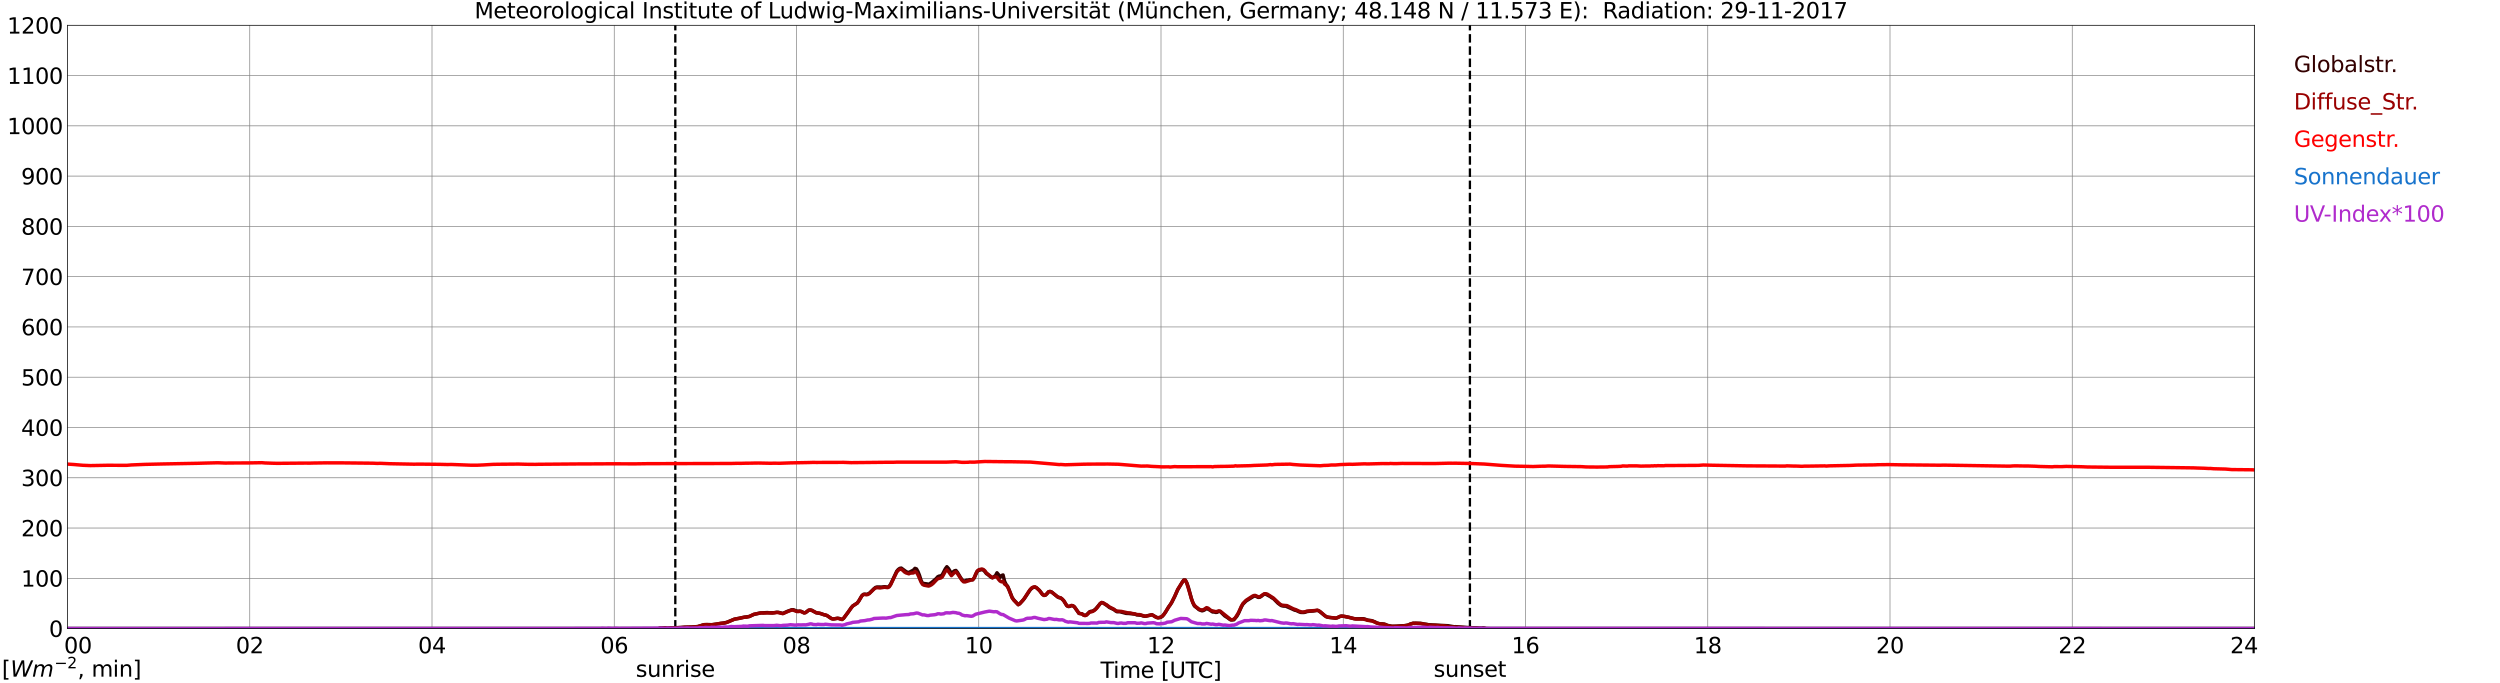 <?xml version="1.0" encoding="utf-8" standalone="no"?>
<!DOCTYPE svg PUBLIC "-//W3C//DTD SVG 1.1//EN"
  "http://www.w3.org/Graphics/SVG/1.1/DTD/svg11.dtd">
<svg xmlns:xlink="http://www.w3.org/1999/xlink" width="1085.4pt" height="296.64pt" viewBox="0 0 1085.4 296.64" xmlns="http://www.w3.org/2000/svg" version="1.1">
 <defs>
  <style type="text/css">*{stroke-linejoin: round; stroke-linecap: butt}</style>
 </defs>
 <g id="figure_1">
  <g id="patch_1">
   <path d="M 0 296.64 
L 1085.4 296.64 
L 1085.4 0 
L 0 0 
z
" style="fill: #ffffff"/>
  </g>
  <g id="axes_1">
   <g id="patch_2">
    <path d="M 29.306 272.909 
L 978.814 272.909 
L 978.814 10.976 
L 29.306 10.976 
z
" style="fill: #ffffff"/>
   </g>
   <g id="patch_3">
    <path d="M 978.814 272.909 
L 978.814 272.909 
L 978.814 10.976 
L 978.814 10.976 
z
" clip-path="url(#pdec7b92a33)" style="fill: #d3d3d3; opacity: 0.25; stroke: #d3d3d3; stroke-linejoin: miter"/>
   </g>
   <g id="matplotlib.axis_1">
    <g id="xtick_1">
     <g id="line2d_1">
      <path d="M 29.306 272.909 
L 29.306 10.976 
" clip-path="url(#pdec7b92a33)" style="fill: none; stroke: #808080; stroke-width: 0.3; stroke-linecap: square"/>
     </g>
     <g id="line2d_2"/>
     <g id="text_1">
      <!--    00 -->
      <g transform="translate(18.733 283.627) scale(0.095 -0.095)">
       <defs>
        <path id="DejaVuSans-20" transform="scale(0.016)"/>
        <path id="DejaVuSans-30" d="M 2034 4250 
Q 1547 4250 1301 3770 
Q 1056 3291 1056 2328 
Q 1056 1369 1301 889 
Q 1547 409 2034 409 
Q 2525 409 2770 889 
Q 3016 1369 3016 2328 
Q 3016 3291 2770 3770 
Q 2525 4250 2034 4250 
z
M 2034 4750 
Q 2819 4750 3233 4129 
Q 3647 3509 3647 2328 
Q 3647 1150 3233 529 
Q 2819 -91 2034 -91 
Q 1250 -91 836 529 
Q 422 1150 422 2328 
Q 422 3509 836 4129 
Q 1250 4750 2034 4750 
z
" transform="scale(0.016)"/>
       </defs>
       <use xlink:href="#DejaVuSans-20"/>
       <use xlink:href="#DejaVuSans-20" transform="translate(31.787 0)"/>
       <use xlink:href="#DejaVuSans-20" transform="translate(63.574 0)"/>
       <use xlink:href="#DejaVuSans-30" transform="translate(95.361 0)"/>
       <use xlink:href="#DejaVuSans-30" transform="translate(158.984 0)"/>
      </g>
     </g>
    </g>
    <g id="xtick_2">
     <g id="line2d_3">
      <path d="M 108.431 272.909 
L 108.431 10.976 
" clip-path="url(#pdec7b92a33)" style="fill: none; stroke: #808080; stroke-width: 0.3; stroke-linecap: square"/>
     </g>
     <g id="line2d_4"/>
     <g id="text_2">
      <!-- 02 -->
      <g transform="translate(102.387 283.627) scale(0.095 -0.095)">
       <defs>
        <path id="DejaVuSans-32" d="M 1228 531 
L 3431 531 
L 3431 0 
L 469 0 
L 469 531 
Q 828 903 1448 1529 
Q 2069 2156 2228 2338 
Q 2531 2678 2651 2914 
Q 2772 3150 2772 3378 
Q 2772 3750 2511 3984 
Q 2250 4219 1831 4219 
Q 1534 4219 1204 4116 
Q 875 4013 500 3803 
L 500 4441 
Q 881 4594 1212 4672 
Q 1544 4750 1819 4750 
Q 2544 4750 2975 4387 
Q 3406 4025 3406 3419 
Q 3406 3131 3298 2873 
Q 3191 2616 2906 2266 
Q 2828 2175 2409 1742 
Q 1991 1309 1228 531 
z
" transform="scale(0.016)"/>
       </defs>
       <use xlink:href="#DejaVuSans-30"/>
       <use xlink:href="#DejaVuSans-32" transform="translate(63.623 0)"/>
      </g>
     </g>
    </g>
    <g id="xtick_3">
     <g id="line2d_5">
      <path d="M 187.557 272.909 
L 187.557 10.976 
" clip-path="url(#pdec7b92a33)" style="fill: none; stroke: #808080; stroke-width: 0.3; stroke-linecap: square"/>
     </g>
     <g id="line2d_6"/>
     <g id="text_3">
      <!-- 04 -->
      <g transform="translate(181.513 283.627) scale(0.095 -0.095)">
       <defs>
        <path id="DejaVuSans-34" d="M 2419 4116 
L 825 1625 
L 2419 1625 
L 2419 4116 
z
M 2253 4666 
L 3047 4666 
L 3047 1625 
L 3713 1625 
L 3713 1100 
L 3047 1100 
L 3047 0 
L 2419 0 
L 2419 1100 
L 313 1100 
L 313 1709 
L 2253 4666 
z
" transform="scale(0.016)"/>
       </defs>
       <use xlink:href="#DejaVuSans-30"/>
       <use xlink:href="#DejaVuSans-34" transform="translate(63.623 0)"/>
      </g>
     </g>
    </g>
    <g id="xtick_4">
     <g id="line2d_7">
      <path d="M 266.683 272.909 
L 266.683 10.976 
" clip-path="url(#pdec7b92a33)" style="fill: none; stroke: #808080; stroke-width: 0.3; stroke-linecap: square"/>
     </g>
     <g id="line2d_8"/>
     <g id="text_4">
      <!-- 06 -->
      <g transform="translate(260.638 283.627) scale(0.095 -0.095)">
       <defs>
        <path id="DejaVuSans-36" d="M 2113 2584 
Q 1688 2584 1439 2293 
Q 1191 2003 1191 1497 
Q 1191 994 1439 701 
Q 1688 409 2113 409 
Q 2538 409 2786 701 
Q 3034 994 3034 1497 
Q 3034 2003 2786 2293 
Q 2538 2584 2113 2584 
z
M 3366 4563 
L 3366 3988 
Q 3128 4100 2886 4159 
Q 2644 4219 2406 4219 
Q 1781 4219 1451 3797 
Q 1122 3375 1075 2522 
Q 1259 2794 1537 2939 
Q 1816 3084 2150 3084 
Q 2853 3084 3261 2657 
Q 3669 2231 3669 1497 
Q 3669 778 3244 343 
Q 2819 -91 2113 -91 
Q 1303 -91 875 529 
Q 447 1150 447 2328 
Q 447 3434 972 4092 
Q 1497 4750 2381 4750 
Q 2619 4750 2861 4703 
Q 3103 4656 3366 4563 
z
" transform="scale(0.016)"/>
       </defs>
       <use xlink:href="#DejaVuSans-30"/>
       <use xlink:href="#DejaVuSans-36" transform="translate(63.623 0)"/>
      </g>
     </g>
    </g>
    <g id="xtick_5">
     <g id="line2d_9">
      <path d="M 345.808 272.909 
L 345.808 10.976 
" clip-path="url(#pdec7b92a33)" style="fill: none; stroke: #808080; stroke-width: 0.3; stroke-linecap: square"/>
     </g>
     <g id="line2d_10"/>
     <g id="text_5">
      <!-- 08 -->
      <g transform="translate(339.764 283.627) scale(0.095 -0.095)">
       <defs>
        <path id="DejaVuSans-38" d="M 2034 2216 
Q 1584 2216 1326 1975 
Q 1069 1734 1069 1313 
Q 1069 891 1326 650 
Q 1584 409 2034 409 
Q 2484 409 2743 651 
Q 3003 894 3003 1313 
Q 3003 1734 2745 1975 
Q 2488 2216 2034 2216 
z
M 1403 2484 
Q 997 2584 770 2862 
Q 544 3141 544 3541 
Q 544 4100 942 4425 
Q 1341 4750 2034 4750 
Q 2731 4750 3128 4425 
Q 3525 4100 3525 3541 
Q 3525 3141 3298 2862 
Q 3072 2584 2669 2484 
Q 3125 2378 3379 2068 
Q 3634 1759 3634 1313 
Q 3634 634 3220 271 
Q 2806 -91 2034 -91 
Q 1263 -91 848 271 
Q 434 634 434 1313 
Q 434 1759 690 2068 
Q 947 2378 1403 2484 
z
M 1172 3481 
Q 1172 3119 1398 2916 
Q 1625 2713 2034 2713 
Q 2441 2713 2670 2916 
Q 2900 3119 2900 3481 
Q 2900 3844 2670 4047 
Q 2441 4250 2034 4250 
Q 1625 4250 1398 4047 
Q 1172 3844 1172 3481 
z
" transform="scale(0.016)"/>
       </defs>
       <use xlink:href="#DejaVuSans-30"/>
       <use xlink:href="#DejaVuSans-38" transform="translate(63.623 0)"/>
      </g>
     </g>
    </g>
    <g id="xtick_6">
     <g id="line2d_11">
      <path d="M 424.934 272.909 
L 424.934 10.976 
" clip-path="url(#pdec7b92a33)" style="fill: none; stroke: #808080; stroke-width: 0.3; stroke-linecap: square"/>
     </g>
     <g id="line2d_12"/>
     <g id="text_6">
      <!-- 10 -->
      <g transform="translate(418.89 283.627) scale(0.095 -0.095)">
       <defs>
        <path id="DejaVuSans-31" d="M 794 531 
L 1825 531 
L 1825 4091 
L 703 3866 
L 703 4441 
L 1819 4666 
L 2450 4666 
L 2450 531 
L 3481 531 
L 3481 0 
L 794 0 
L 794 531 
z
" transform="scale(0.016)"/>
       </defs>
       <use xlink:href="#DejaVuSans-31"/>
       <use xlink:href="#DejaVuSans-30" transform="translate(63.623 0)"/>
      </g>
     </g>
    </g>
    <g id="xtick_7">
     <g id="line2d_13">
      <path d="M 504.06 272.909 
L 504.06 10.976 
" clip-path="url(#pdec7b92a33)" style="fill: none; stroke: #808080; stroke-width: 0.3; stroke-linecap: square"/>
     </g>
     <g id="line2d_14"/>
     <g id="text_7">
      <!-- 12 -->
      <g transform="translate(498.015 283.627) scale(0.095 -0.095)">
       <use xlink:href="#DejaVuSans-31"/>
       <use xlink:href="#DejaVuSans-32" transform="translate(63.623 0)"/>
      </g>
     </g>
    </g>
    <g id="xtick_8">
     <g id="line2d_15">
      <path d="M 583.185 272.909 
L 583.185 10.976 
" clip-path="url(#pdec7b92a33)" style="fill: none; stroke: #808080; stroke-width: 0.3; stroke-linecap: square"/>
     </g>
     <g id="line2d_16"/>
     <g id="text_8">
      <!-- 14 -->
      <g transform="translate(577.141 283.627) scale(0.095 -0.095)">
       <use xlink:href="#DejaVuSans-31"/>
       <use xlink:href="#DejaVuSans-34" transform="translate(63.623 0)"/>
      </g>
     </g>
    </g>
    <g id="xtick_9">
     <g id="line2d_17">
      <path d="M 662.311 272.909 
L 662.311 10.976 
" clip-path="url(#pdec7b92a33)" style="fill: none; stroke: #808080; stroke-width: 0.3; stroke-linecap: square"/>
     </g>
     <g id="line2d_18"/>
     <g id="text_9">
      <!-- 16 -->
      <g transform="translate(656.267 283.627) scale(0.095 -0.095)">
       <use xlink:href="#DejaVuSans-31"/>
       <use xlink:href="#DejaVuSans-36" transform="translate(63.623 0)"/>
      </g>
     </g>
    </g>
    <g id="xtick_10">
     <g id="line2d_19">
      <path d="M 741.437 272.909 
L 741.437 10.976 
" clip-path="url(#pdec7b92a33)" style="fill: none; stroke: #808080; stroke-width: 0.3; stroke-linecap: square"/>
     </g>
     <g id="line2d_20"/>
     <g id="text_10">
      <!-- 18 -->
      <g transform="translate(735.392 283.627) scale(0.095 -0.095)">
       <use xlink:href="#DejaVuSans-31"/>
       <use xlink:href="#DejaVuSans-38" transform="translate(63.623 0)"/>
      </g>
     </g>
    </g>
    <g id="xtick_11">
     <g id="line2d_21">
      <path d="M 820.562 272.909 
L 820.562 10.976 
" clip-path="url(#pdec7b92a33)" style="fill: none; stroke: #808080; stroke-width: 0.3; stroke-linecap: square"/>
     </g>
     <g id="line2d_22"/>
     <g id="text_11">
      <!-- 20 -->
      <g transform="translate(814.518 283.627) scale(0.095 -0.095)">
       <use xlink:href="#DejaVuSans-32"/>
       <use xlink:href="#DejaVuSans-30" transform="translate(63.623 0)"/>
      </g>
     </g>
    </g>
    <g id="xtick_12">
     <g id="line2d_23">
      <path d="M 899.688 272.909 
L 899.688 10.976 
" clip-path="url(#pdec7b92a33)" style="fill: none; stroke: #808080; stroke-width: 0.3; stroke-linecap: square"/>
     </g>
     <g id="line2d_24"/>
     <g id="text_12">
      <!-- 22 -->
      <g transform="translate(893.644 283.627) scale(0.095 -0.095)">
       <use xlink:href="#DejaVuSans-32"/>
       <use xlink:href="#DejaVuSans-32" transform="translate(63.623 0)"/>
      </g>
     </g>
    </g>
    <g id="xtick_13">
     <g id="line2d_25">
      <path d="M 978.814 272.909 
L 978.814 10.976 
" clip-path="url(#pdec7b92a33)" style="fill: none; stroke: #808080; stroke-width: 0.3; stroke-linecap: square"/>
     </g>
     <g id="line2d_26"/>
     <g id="text_13">
      <!-- 24    -->
      <g transform="translate(968.241 283.627) scale(0.095 -0.095)">
       <use xlink:href="#DejaVuSans-32"/>
       <use xlink:href="#DejaVuSans-34" transform="translate(63.623 0)"/>
       <use xlink:href="#DejaVuSans-20" transform="translate(127.246 0)"/>
       <use xlink:href="#DejaVuSans-20" transform="translate(159.033 0)"/>
       <use xlink:href="#DejaVuSans-20" transform="translate(190.82 0)"/>
      </g>
     </g>
    </g>
    <g id="text_14">
     <!-- Time [UTC] -->
     <g transform="translate(477.806 294.322) scale(0.095 -0.095)">
      <defs>
       <path id="DejaVuSans-54" d="M -19 4666 
L 3928 4666 
L 3928 4134 
L 2272 4134 
L 2272 0 
L 1638 0 
L 1638 4134 
L -19 4134 
L -19 4666 
z
" transform="scale(0.016)"/>
       <path id="DejaVuSans-69" d="M 603 3500 
L 1178 3500 
L 1178 0 
L 603 0 
L 603 3500 
z
M 603 4863 
L 1178 4863 
L 1178 4134 
L 603 4134 
L 603 4863 
z
" transform="scale(0.016)"/>
       <path id="DejaVuSans-6d" d="M 3328 2828 
Q 3544 3216 3844 3400 
Q 4144 3584 4550 3584 
Q 5097 3584 5394 3201 
Q 5691 2819 5691 2113 
L 5691 0 
L 5113 0 
L 5113 2094 
Q 5113 2597 4934 2840 
Q 4756 3084 4391 3084 
Q 3944 3084 3684 2787 
Q 3425 2491 3425 1978 
L 3425 0 
L 2847 0 
L 2847 2094 
Q 2847 2600 2669 2842 
Q 2491 3084 2119 3084 
Q 1678 3084 1418 2786 
Q 1159 2488 1159 1978 
L 1159 0 
L 581 0 
L 581 3500 
L 1159 3500 
L 1159 2956 
Q 1356 3278 1631 3431 
Q 1906 3584 2284 3584 
Q 2666 3584 2933 3390 
Q 3200 3197 3328 2828 
z
" transform="scale(0.016)"/>
       <path id="DejaVuSans-65" d="M 3597 1894 
L 3597 1613 
L 953 1613 
Q 991 1019 1311 708 
Q 1631 397 2203 397 
Q 2534 397 2845 478 
Q 3156 559 3463 722 
L 3463 178 
Q 3153 47 2828 -22 
Q 2503 -91 2169 -91 
Q 1331 -91 842 396 
Q 353 884 353 1716 
Q 353 2575 817 3079 
Q 1281 3584 2069 3584 
Q 2775 3584 3186 3129 
Q 3597 2675 3597 1894 
z
M 3022 2063 
Q 3016 2534 2758 2815 
Q 2500 3097 2075 3097 
Q 1594 3097 1305 2825 
Q 1016 2553 972 2059 
L 3022 2063 
z
" transform="scale(0.016)"/>
       <path id="DejaVuSans-5b" d="M 550 4863 
L 1875 4863 
L 1875 4416 
L 1125 4416 
L 1125 -397 
L 1875 -397 
L 1875 -844 
L 550 -844 
L 550 4863 
z
" transform="scale(0.016)"/>
       <path id="DejaVuSans-55" d="M 556 4666 
L 1191 4666 
L 1191 1831 
Q 1191 1081 1462 751 
Q 1734 422 2344 422 
Q 2950 422 3222 751 
Q 3494 1081 3494 1831 
L 3494 4666 
L 4128 4666 
L 4128 1753 
Q 4128 841 3676 375 
Q 3225 -91 2344 -91 
Q 1459 -91 1007 375 
Q 556 841 556 1753 
L 556 4666 
z
" transform="scale(0.016)"/>
       <path id="DejaVuSans-43" d="M 4122 4306 
L 4122 3641 
Q 3803 3938 3442 4084 
Q 3081 4231 2675 4231 
Q 1875 4231 1450 3742 
Q 1025 3253 1025 2328 
Q 1025 1406 1450 917 
Q 1875 428 2675 428 
Q 3081 428 3442 575 
Q 3803 722 4122 1019 
L 4122 359 
Q 3791 134 3420 21 
Q 3050 -91 2638 -91 
Q 1578 -91 968 557 
Q 359 1206 359 2328 
Q 359 3453 968 4101 
Q 1578 4750 2638 4750 
Q 3056 4750 3426 4639 
Q 3797 4528 4122 4306 
z
" transform="scale(0.016)"/>
       <path id="DejaVuSans-5d" d="M 1947 4863 
L 1947 -844 
L 622 -844 
L 622 -397 
L 1369 -397 
L 1369 4416 
L 622 4416 
L 622 4863 
L 1947 4863 
z
" transform="scale(0.016)"/>
      </defs>
      <use xlink:href="#DejaVuSans-54"/>
      <use xlink:href="#DejaVuSans-69" transform="translate(57.959 0)"/>
      <use xlink:href="#DejaVuSans-6d" transform="translate(85.742 0)"/>
      <use xlink:href="#DejaVuSans-65" transform="translate(183.154 0)"/>
      <use xlink:href="#DejaVuSans-20" transform="translate(244.678 0)"/>
      <use xlink:href="#DejaVuSans-5b" transform="translate(276.465 0)"/>
      <use xlink:href="#DejaVuSans-55" transform="translate(315.479 0)"/>
      <use xlink:href="#DejaVuSans-54" transform="translate(388.672 0)"/>
      <use xlink:href="#DejaVuSans-43" transform="translate(443.881 0)"/>
      <use xlink:href="#DejaVuSans-5d" transform="translate(513.705 0)"/>
     </g>
    </g>
   </g>
   <g id="matplotlib.axis_2">
    <g id="ytick_1">
     <g id="line2d_27">
      <path d="M 29.306 272.909 
L 978.814 272.909 
" clip-path="url(#pdec7b92a33)" style="fill: none; stroke: #808080; stroke-width: 0.3; stroke-linecap: square"/>
     </g>
     <g id="line2d_28"/>
     <g id="text_15">
      <!-- 0 -->
      <g transform="translate(21.261 276.518) scale(0.095 -0.095)">
       <use xlink:href="#DejaVuSans-30"/>
      </g>
     </g>
    </g>
    <g id="ytick_2">
     <g id="line2d_29">
      <path d="M 29.306 251.081 
L 978.814 251.081 
" clip-path="url(#pdec7b92a33)" style="fill: none; stroke: #808080; stroke-width: 0.3; stroke-linecap: square"/>
     </g>
     <g id="line2d_30"/>
     <g id="text_16">
      <!-- 100 -->
      <g transform="translate(9.173 254.69) scale(0.095 -0.095)">
       <use xlink:href="#DejaVuSans-31"/>
       <use xlink:href="#DejaVuSans-30" transform="translate(63.623 0)"/>
       <use xlink:href="#DejaVuSans-30" transform="translate(127.246 0)"/>
      </g>
     </g>
    </g>
    <g id="ytick_3">
     <g id="line2d_31">
      <path d="M 29.306 229.253 
L 978.814 229.253 
" clip-path="url(#pdec7b92a33)" style="fill: none; stroke: #808080; stroke-width: 0.3; stroke-linecap: square"/>
     </g>
     <g id="line2d_32"/>
     <g id="text_17">
      <!-- 200 -->
      <g transform="translate(9.173 232.863) scale(0.095 -0.095)">
       <use xlink:href="#DejaVuSans-32"/>
       <use xlink:href="#DejaVuSans-30" transform="translate(63.623 0)"/>
       <use xlink:href="#DejaVuSans-30" transform="translate(127.246 0)"/>
      </g>
     </g>
    </g>
    <g id="ytick_4">
     <g id="line2d_33">
      <path d="M 29.306 207.426 
L 978.814 207.426 
" clip-path="url(#pdec7b92a33)" style="fill: none; stroke: #808080; stroke-width: 0.3; stroke-linecap: square"/>
     </g>
     <g id="line2d_34"/>
     <g id="text_18">
      <!-- 300 -->
      <g transform="translate(9.173 211.035) scale(0.095 -0.095)">
       <defs>
        <path id="DejaVuSans-33" d="M 2597 2516 
Q 3050 2419 3304 2112 
Q 3559 1806 3559 1356 
Q 3559 666 3084 287 
Q 2609 -91 1734 -91 
Q 1441 -91 1130 -33 
Q 819 25 488 141 
L 488 750 
Q 750 597 1062 519 
Q 1375 441 1716 441 
Q 2309 441 2620 675 
Q 2931 909 2931 1356 
Q 2931 1769 2642 2001 
Q 2353 2234 1838 2234 
L 1294 2234 
L 1294 2753 
L 1863 2753 
Q 2328 2753 2575 2939 
Q 2822 3125 2822 3475 
Q 2822 3834 2567 4026 
Q 2313 4219 1838 4219 
Q 1578 4219 1281 4162 
Q 984 4106 628 3988 
L 628 4550 
Q 988 4650 1302 4700 
Q 1616 4750 1894 4750 
Q 2613 4750 3031 4423 
Q 3450 4097 3450 3541 
Q 3450 3153 3228 2886 
Q 3006 2619 2597 2516 
z
" transform="scale(0.016)"/>
       </defs>
       <use xlink:href="#DejaVuSans-33"/>
       <use xlink:href="#DejaVuSans-30" transform="translate(63.623 0)"/>
       <use xlink:href="#DejaVuSans-30" transform="translate(127.246 0)"/>
      </g>
     </g>
    </g>
    <g id="ytick_5">
     <g id="line2d_35">
      <path d="M 29.306 185.598 
L 978.814 185.598 
" clip-path="url(#pdec7b92a33)" style="fill: none; stroke: #808080; stroke-width: 0.3; stroke-linecap: square"/>
     </g>
     <g id="line2d_36"/>
     <g id="text_19">
      <!-- 400 -->
      <g transform="translate(9.173 189.207) scale(0.095 -0.095)">
       <use xlink:href="#DejaVuSans-34"/>
       <use xlink:href="#DejaVuSans-30" transform="translate(63.623 0)"/>
       <use xlink:href="#DejaVuSans-30" transform="translate(127.246 0)"/>
      </g>
     </g>
    </g>
    <g id="ytick_6">
     <g id="line2d_37">
      <path d="M 29.306 163.77 
L 978.814 163.77 
" clip-path="url(#pdec7b92a33)" style="fill: none; stroke: #808080; stroke-width: 0.3; stroke-linecap: square"/>
     </g>
     <g id="line2d_38"/>
     <g id="text_20">
      <!-- 500 -->
      <g transform="translate(9.173 167.379) scale(0.095 -0.095)">
       <defs>
        <path id="DejaVuSans-35" d="M 691 4666 
L 3169 4666 
L 3169 4134 
L 1269 4134 
L 1269 2991 
Q 1406 3038 1543 3061 
Q 1681 3084 1819 3084 
Q 2600 3084 3056 2656 
Q 3513 2228 3513 1497 
Q 3513 744 3044 326 
Q 2575 -91 1722 -91 
Q 1428 -91 1123 -41 
Q 819 9 494 109 
L 494 744 
Q 775 591 1075 516 
Q 1375 441 1709 441 
Q 2250 441 2565 725 
Q 2881 1009 2881 1497 
Q 2881 1984 2565 2268 
Q 2250 2553 1709 2553 
Q 1456 2553 1204 2497 
Q 953 2441 691 2322 
L 691 4666 
z
" transform="scale(0.016)"/>
       </defs>
       <use xlink:href="#DejaVuSans-35"/>
       <use xlink:href="#DejaVuSans-30" transform="translate(63.623 0)"/>
       <use xlink:href="#DejaVuSans-30" transform="translate(127.246 0)"/>
      </g>
     </g>
    </g>
    <g id="ytick_7">
     <g id="line2d_39">
      <path d="M 29.306 141.942 
L 978.814 141.942 
" clip-path="url(#pdec7b92a33)" style="fill: none; stroke: #808080; stroke-width: 0.3; stroke-linecap: square"/>
     </g>
     <g id="line2d_40"/>
     <g id="text_21">
      <!-- 600 -->
      <g transform="translate(9.173 145.551) scale(0.095 -0.095)">
       <use xlink:href="#DejaVuSans-36"/>
       <use xlink:href="#DejaVuSans-30" transform="translate(63.623 0)"/>
       <use xlink:href="#DejaVuSans-30" transform="translate(127.246 0)"/>
      </g>
     </g>
    </g>
    <g id="ytick_8">
     <g id="line2d_41">
      <path d="M 29.306 120.114 
L 978.814 120.114 
" clip-path="url(#pdec7b92a33)" style="fill: none; stroke: #808080; stroke-width: 0.3; stroke-linecap: square"/>
     </g>
     <g id="line2d_42"/>
     <g id="text_22">
      <!-- 700 -->
      <g transform="translate(9.173 123.724) scale(0.095 -0.095)">
       <defs>
        <path id="DejaVuSans-37" d="M 525 4666 
L 3525 4666 
L 3525 4397 
L 1831 0 
L 1172 0 
L 2766 4134 
L 525 4134 
L 525 4666 
z
" transform="scale(0.016)"/>
       </defs>
       <use xlink:href="#DejaVuSans-37"/>
       <use xlink:href="#DejaVuSans-30" transform="translate(63.623 0)"/>
       <use xlink:href="#DejaVuSans-30" transform="translate(127.246 0)"/>
      </g>
     </g>
    </g>
    <g id="ytick_9">
     <g id="line2d_43">
      <path d="M 29.306 98.287 
L 978.814 98.287 
" clip-path="url(#pdec7b92a33)" style="fill: none; stroke: #808080; stroke-width: 0.3; stroke-linecap: square"/>
     </g>
     <g id="line2d_44"/>
     <g id="text_23">
      <!-- 800 -->
      <g transform="translate(9.173 101.896) scale(0.095 -0.095)">
       <use xlink:href="#DejaVuSans-38"/>
       <use xlink:href="#DejaVuSans-30" transform="translate(63.623 0)"/>
       <use xlink:href="#DejaVuSans-30" transform="translate(127.246 0)"/>
      </g>
     </g>
    </g>
    <g id="ytick_10">
     <g id="line2d_45">
      <path d="M 29.306 76.459 
L 978.814 76.459 
" clip-path="url(#pdec7b92a33)" style="fill: none; stroke: #808080; stroke-width: 0.3; stroke-linecap: square"/>
     </g>
     <g id="line2d_46"/>
     <g id="text_24">
      <!-- 900 -->
      <g transform="translate(9.173 80.068) scale(0.095 -0.095)">
       <defs>
        <path id="DejaVuSans-39" d="M 703 97 
L 703 672 
Q 941 559 1184 500 
Q 1428 441 1663 441 
Q 2288 441 2617 861 
Q 2947 1281 2994 2138 
Q 2813 1869 2534 1725 
Q 2256 1581 1919 1581 
Q 1219 1581 811 2004 
Q 403 2428 403 3163 
Q 403 3881 828 4315 
Q 1253 4750 1959 4750 
Q 2769 4750 3195 4129 
Q 3622 3509 3622 2328 
Q 3622 1225 3098 567 
Q 2575 -91 1691 -91 
Q 1453 -91 1209 -44 
Q 966 3 703 97 
z
M 1959 2075 
Q 2384 2075 2632 2365 
Q 2881 2656 2881 3163 
Q 2881 3666 2632 3958 
Q 2384 4250 1959 4250 
Q 1534 4250 1286 3958 
Q 1038 3666 1038 3163 
Q 1038 2656 1286 2365 
Q 1534 2075 1959 2075 
z
" transform="scale(0.016)"/>
       </defs>
       <use xlink:href="#DejaVuSans-39"/>
       <use xlink:href="#DejaVuSans-30" transform="translate(63.623 0)"/>
       <use xlink:href="#DejaVuSans-30" transform="translate(127.246 0)"/>
      </g>
     </g>
    </g>
    <g id="ytick_11">
     <g id="line2d_47">
      <path d="M 29.306 54.631 
L 978.814 54.631 
" clip-path="url(#pdec7b92a33)" style="fill: none; stroke: #808080; stroke-width: 0.3; stroke-linecap: square"/>
     </g>
     <g id="line2d_48"/>
     <g id="text_25">
      <!-- 1000 -->
      <g transform="translate(3.128 58.24) scale(0.095 -0.095)">
       <use xlink:href="#DejaVuSans-31"/>
       <use xlink:href="#DejaVuSans-30" transform="translate(63.623 0)"/>
       <use xlink:href="#DejaVuSans-30" transform="translate(127.246 0)"/>
       <use xlink:href="#DejaVuSans-30" transform="translate(190.869 0)"/>
      </g>
     </g>
    </g>
    <g id="ytick_12">
     <g id="line2d_49">
      <path d="M 29.306 32.803 
L 978.814 32.803 
" clip-path="url(#pdec7b92a33)" style="fill: none; stroke: #808080; stroke-width: 0.3; stroke-linecap: square"/>
     </g>
     <g id="line2d_50"/>
     <g id="text_26">
      <!-- 1100 -->
      <g transform="translate(3.128 36.413) scale(0.095 -0.095)">
       <use xlink:href="#DejaVuSans-31"/>
       <use xlink:href="#DejaVuSans-31" transform="translate(63.623 0)"/>
       <use xlink:href="#DejaVuSans-30" transform="translate(127.246 0)"/>
       <use xlink:href="#DejaVuSans-30" transform="translate(190.869 0)"/>
      </g>
     </g>
    </g>
    <g id="ytick_13">
     <g id="line2d_51">
      <path d="M 29.306 10.976 
L 978.814 10.976 
" clip-path="url(#pdec7b92a33)" style="fill: none; stroke: #808080; stroke-width: 0.3; stroke-linecap: square"/>
     </g>
     <g id="line2d_52"/>
     <g id="text_27">
      <!-- 1200 -->
      <g transform="translate(3.128 14.585) scale(0.095 -0.095)">
       <use xlink:href="#DejaVuSans-31"/>
       <use xlink:href="#DejaVuSans-32" transform="translate(63.623 0)"/>
       <use xlink:href="#DejaVuSans-30" transform="translate(127.246 0)"/>
       <use xlink:href="#DejaVuSans-30" transform="translate(190.869 0)"/>
      </g>
     </g>
    </g>
   </g>
   <g id="line2d_53">
    <path d="M 293.19 272.909 
L 293.19 10.976 
" clip-path="url(#pdec7b92a33)" style="fill: none; stroke-dasharray: 3.7,1.6; stroke-dashoffset: 0; stroke: #000000"/>
   </g>
   <g id="line2d_54">
    <path d="M 638.178 272.909 
L 638.178 10.976 
" clip-path="url(#pdec7b92a33)" style="fill: none; stroke-dasharray: 3.7,1.6; stroke-dashoffset: 0; stroke: #000000"/>
   </g>
   <g id="line2d_55">
    <path d="M 29.306 272.909 
L 285.805 272.909 
L 286.464 272.673 
L 287.783 272.643 
L 293.717 272.553 
L 297.014 272.317 
L 300.311 272.228 
L 302.949 272.02 
L 305.586 271.222 
L 307.564 271.163 
L 308.883 271.222 
L 310.861 270.984 
L 314.158 270.482 
L 315.477 270.215 
L 318.774 268.851 
L 321.411 268.318 
L 322.73 268.022 
L 325.368 267.637 
L 327.346 266.749 
L 329.983 266.127 
L 333.28 265.95 
L 333.94 266.068 
L 335.918 266.037 
L 337.236 265.802 
L 337.896 265.83 
L 339.874 266.334 
L 341.852 265.415 
L 343.83 264.706 
L 344.49 264.734 
L 345.808 265.239 
L 346.468 265.356 
L 347.127 265.297 
L 347.787 265.415 
L 349.105 266.068 
L 349.765 265.95 
L 351.083 264.942 
L 351.743 264.824 
L 352.402 264.942 
L 354.38 266.037 
L 356.359 266.393 
L 357.677 266.867 
L 358.996 267.223 
L 360.974 268.556 
L 361.634 268.733 
L 362.952 268.556 
L 363.612 268.408 
L 364.271 268.497 
L 365.59 268.941 
L 366.249 268.467 
L 368.227 265.802 
L 369.546 263.846 
L 370.206 263.106 
L 372.184 261.803 
L 372.843 260.914 
L 374.162 258.664 
L 374.821 258.042 
L 375.481 257.924 
L 376.14 258.042 
L 376.799 257.863 
L 377.459 257.538 
L 379.437 255.584 
L 380.096 255.049 
L 380.756 254.842 
L 382.734 254.873 
L 384.053 254.724 
L 385.371 254.903 
L 386.031 254.576 
L 386.69 253.6 
L 389.328 248.001 
L 389.987 247.231 
L 390.646 246.757 
L 391.306 246.639 
L 393.284 248.091 
L 393.943 248.446 
L 394.603 248.534 
L 396.581 247.497 
L 397.24 246.757 
L 397.899 246.995 
L 398.559 248.18 
L 399.218 249.837 
L 399.878 251.941 
L 400.537 253.244 
L 402.515 253.51 
L 403.175 253.718 
L 404.493 252.888 
L 406.471 251.171 
L 407.131 250.4 
L 407.79 250.105 
L 408.45 250.044 
L 409.109 249.483 
L 410.428 246.936 
L 411.087 246.048 
L 411.746 246.757 
L 413.065 248.92 
L 414.384 247.824 
L 415.043 247.676 
L 415.703 248.505 
L 417.022 250.725 
L 417.681 251.703 
L 418.34 252.266 
L 419 252.207 
L 419.659 251.882 
L 420.318 251.882 
L 420.978 251.675 
L 422.297 251.703 
L 422.956 250.933 
L 424.275 248.06 
L 424.934 247.617 
L 426.253 247.292 
L 426.912 247.497 
L 427.572 248.15 
L 428.231 249.038 
L 428.89 249.453 
L 430.209 250.548 
L 430.869 250.845 
L 432.187 249.898 
L 432.847 248.682 
L 433.506 249.453 
L 434.165 250.697 
L 434.825 249.867 
L 435.484 249.629 
L 436.144 252.356 
L 436.803 253.718 
L 437.462 254.517 
L 438.122 256.027 
L 439.44 259.435 
L 440.1 260.382 
L 442.078 262.484 
L 442.737 262.1 
L 444.056 260.677 
L 444.716 259.878 
L 447.353 255.968 
L 448.012 255.377 
L 448.672 254.99 
L 449.331 254.903 
L 449.991 255.198 
L 451.309 256.324 
L 452.628 258.07 
L 453.287 258.516 
L 453.947 258.367 
L 454.606 257.745 
L 455.266 256.916 
L 455.925 256.767 
L 456.584 257.036 
L 459.222 259.197 
L 459.881 259.522 
L 460.541 259.642 
L 461.2 260.144 
L 461.859 260.825 
L 463.178 262.988 
L 463.838 263.344 
L 464.497 263.254 
L 465.156 262.929 
L 465.816 262.988 
L 466.475 263.49 
L 468.453 266.334 
L 469.772 266.483 
L 470.431 266.987 
L 471.091 267.133 
L 471.75 266.926 
L 473.069 265.594 
L 473.728 265.387 
L 474.388 265.297 
L 475.047 264.913 
L 475.706 264.35 
L 477.685 262.041 
L 478.344 261.626 
L 479.003 261.774 
L 480.981 263.195 
L 481.641 263.728 
L 483.619 264.675 
L 484.278 265.208 
L 484.938 265.594 
L 486.256 265.594 
L 488.894 266.306 
L 490.213 266.365 
L 492.85 266.66 
L 493.51 266.956 
L 495.488 267.133 
L 496.147 267.402 
L 496.807 267.52 
L 497.466 267.52 
L 498.785 267.164 
L 500.103 266.897 
L 502.082 267.993 
L 502.741 268.229 
L 503.4 268.17 
L 504.06 267.963 
L 504.719 267.52 
L 506.038 265.743 
L 507.357 263.49 
L 508.016 262.663 
L 508.675 261.654 
L 509.994 259.02 
L 511.313 256.086 
L 513.291 252.771 
L 513.95 251.823 
L 514.61 251.823 
L 515.269 253.037 
L 515.929 254.931 
L 517.247 259.788 
L 517.907 261.713 
L 518.566 263.106 
L 519.885 264.112 
L 520.544 264.706 
L 521.863 265.208 
L 522.522 265.031 
L 523.182 264.675 
L 523.841 264.143 
L 525.16 264.824 
L 526.479 265.712 
L 527.138 265.684 
L 527.797 265.891 
L 528.457 265.83 
L 529.116 265.415 
L 529.776 265.505 
L 531.754 267.43 
L 533.073 268.259 
L 533.732 268.792 
L 534.391 269.178 
L 535.71 269.089 
L 537.029 267.489 
L 537.688 266.334 
L 539.007 263.403 
L 539.666 262.276 
L 540.985 260.945 
L 544.282 258.9 
L 544.941 258.723 
L 546.26 259.373 
L 546.919 259.314 
L 547.579 258.93 
L 548.238 258.367 
L 548.898 257.983 
L 549.557 257.983 
L 551.535 259.048 
L 552.195 259.552 
L 552.854 259.878 
L 554.832 261.892 
L 556.151 262.87 
L 556.81 263.078 
L 557.47 263.165 
L 558.129 263.137 
L 560.766 264.291 
L 562.085 264.913 
L 562.745 265.031 
L 564.063 265.653 
L 564.723 265.891 
L 566.042 265.92 
L 566.701 265.802 
L 567.36 265.535 
L 568.679 265.356 
L 569.998 265.297 
L 571.976 265.001 
L 572.635 265.269 
L 575.273 267.371 
L 575.932 267.786 
L 576.592 267.993 
L 579.889 268.408 
L 580.548 268.229 
L 581.867 267.578 
L 582.526 267.461 
L 585.164 267.904 
L 587.801 268.585 
L 589.12 268.674 
L 591.757 268.615 
L 592.417 268.733 
L 593.736 269.207 
L 595.054 269.386 
L 595.714 269.504 
L 597.032 270.036 
L 597.692 270.423 
L 599.011 270.807 
L 600.329 270.866 
L 600.989 270.955 
L 601.648 271.163 
L 602.307 271.488 
L 603.626 271.754 
L 604.286 271.903 
L 606.264 271.844 
L 608.901 271.665 
L 609.561 271.665 
L 611.539 271.311 
L 612.198 270.955 
L 613.517 270.569 
L 616.814 270.599 
L 618.133 270.896 
L 619.451 271.043 
L 620.111 271.222 
L 628.683 271.665 
L 631.32 272.11 
L 631.98 272.079 
L 633.298 272.169 
L 637.255 272.435 
L 643.189 272.701 
L 643.848 272.614 
L 644.508 272.673 
L 645.167 272.909 
L 978.154 272.909 
L 978.154 272.909 
" clip-path="url(#pdec7b92a33)" style="fill: none; stroke: #330000; stroke-width: 1.5; stroke-linecap: square"/>
   </g>
   <g id="line2d_56">
    <path d="M 29.306 272.909 
L 285.805 272.909 
L 286.464 272.721 
L 289.761 272.594 
L 290.42 272.636 
L 291.739 272.553 
L 295.696 272.468 
L 297.674 272.3 
L 300.971 272.217 
L 302.949 272.049 
L 304.267 271.671 
L 305.586 271.208 
L 306.905 271.167 
L 308.224 271.294 
L 309.543 271.208 
L 311.521 270.872 
L 312.839 270.621 
L 314.158 270.538 
L 314.818 270.453 
L 316.136 269.993 
L 318.774 268.858 
L 319.433 268.689 
L 320.752 268.521 
L 323.39 267.934 
L 324.049 267.976 
L 325.368 267.642 
L 326.686 266.969 
L 327.346 266.675 
L 330.643 266.088 
L 331.302 266.173 
L 333.94 266.088 
L 335.258 266.173 
L 337.236 265.92 
L 337.896 265.961 
L 339.874 266.424 
L 342.512 265.291 
L 343.83 264.828 
L 344.49 264.955 
L 345.808 265.459 
L 346.468 265.542 
L 347.127 265.415 
L 347.787 265.5 
L 349.105 266.129 
L 349.765 265.961 
L 351.083 264.913 
L 351.743 264.828 
L 352.402 264.996 
L 354.38 266.046 
L 355.699 266.173 
L 357.677 266.884 
L 358.337 266.969 
L 358.996 267.22 
L 360.974 268.565 
L 361.634 268.733 
L 362.293 268.689 
L 362.952 268.521 
L 363.612 268.48 
L 364.271 268.565 
L 364.93 268.816 
L 365.59 268.943 
L 366.249 268.438 
L 370.206 263.108 
L 372.184 261.849 
L 372.843 260.967 
L 374.162 258.743 
L 374.821 258.153 
L 375.481 258.112 
L 376.14 258.238 
L 376.799 258.112 
L 377.459 257.693 
L 379.437 255.761 
L 380.096 255.3 
L 380.756 255.132 
L 382.074 255.259 
L 384.053 254.964 
L 385.371 255.132 
L 386.031 254.838 
L 386.69 253.873 
L 389.328 248.374 
L 389.987 247.619 
L 390.646 247.156 
L 391.306 247.156 
L 391.965 247.619 
L 392.624 248.289 
L 393.284 248.711 
L 394.603 249.13 
L 395.262 248.835 
L 396.581 248.752 
L 397.24 248.121 
L 397.899 248.499 
L 398.559 249.634 
L 399.878 252.696 
L 400.537 253.746 
L 401.196 254.082 
L 402.515 254.333 
L 403.175 254.46 
L 403.834 254.209 
L 404.493 253.831 
L 405.153 253.286 
L 406.471 251.9 
L 407.131 251.271 
L 408.45 250.935 
L 409.109 250.472 
L 410.428 248.08 
L 411.087 247.407 
L 411.746 248.08 
L 413.065 249.926 
L 414.384 248.584 
L 415.043 248.289 
L 415.703 249.045 
L 417.681 251.985 
L 418.34 252.613 
L 419 252.655 
L 421.637 251.817 
L 422.297 251.732 
L 422.956 250.85 
L 423.615 249.171 
L 424.275 247.912 
L 424.934 247.366 
L 426.253 247.03 
L 426.912 247.239 
L 427.572 247.785 
L 428.231 248.711 
L 429.55 249.802 
L 430.869 250.85 
L 431.528 250.557 
L 432.187 250.431 
L 432.847 250.557 
L 433.506 251.522 
L 434.165 252.277 
L 434.825 252.613 
L 435.484 252.362 
L 436.144 253.578 
L 436.803 254.041 
L 437.462 254.796 
L 438.122 256.265 
L 439.44 259.581 
L 440.1 260.504 
L 442.078 262.562 
L 442.737 262.141 
L 444.056 260.672 
L 444.716 259.834 
L 446.694 256.728 
L 447.353 255.846 
L 448.012 255.174 
L 448.672 254.879 
L 449.331 254.755 
L 449.991 255.132 
L 451.309 256.433 
L 452.628 258.153 
L 453.287 258.489 
L 453.947 258.321 
L 455.266 256.896 
L 455.925 256.811 
L 456.584 257.062 
L 459.222 259.162 
L 460.541 259.581 
L 461.2 260.126 
L 461.859 260.882 
L 463.178 262.982 
L 463.838 263.276 
L 464.497 263.15 
L 465.156 262.855 
L 465.816 262.982 
L 466.475 263.486 
L 468.453 266.256 
L 469.772 266.55 
L 470.431 267.096 
L 471.091 267.306 
L 471.75 267.052 
L 473.069 265.751 
L 473.728 265.669 
L 474.388 265.459 
L 475.047 265.081 
L 475.706 264.536 
L 476.366 263.822 
L 477.685 261.973 
L 478.344 261.554 
L 479.003 261.807 
L 479.663 262.226 
L 480.322 262.477 
L 481.641 263.486 
L 483.619 264.492 
L 484.278 264.996 
L 484.938 265.291 
L 486.916 265.459 
L 489.553 266.046 
L 490.872 266.129 
L 491.532 266.339 
L 492.85 266.55 
L 493.51 266.801 
L 494.828 266.843 
L 496.807 267.43 
L 497.466 267.515 
L 498.785 267.264 
L 500.103 266.928 
L 500.763 267.22 
L 501.422 267.725 
L 502.082 268.061 
L 502.741 268.229 
L 504.06 267.851 
L 504.719 267.389 
L 505.379 266.718 
L 508.675 261.554 
L 509.994 258.952 
L 511.313 255.888 
L 513.291 252.781 
L 513.95 251.9 
L 514.61 251.9 
L 515.269 253.242 
L 516.588 257.608 
L 517.247 259.958 
L 517.907 261.681 
L 518.566 262.772 
L 519.226 263.444 
L 520.544 264.451 
L 521.204 264.745 
L 521.863 264.787 
L 522.522 264.702 
L 523.841 263.822 
L 524.501 264.031 
L 525.819 265.081 
L 527.797 265.542 
L 528.457 265.459 
L 529.116 265.206 
L 529.776 265.332 
L 534.391 269.026 
L 535.051 269.067 
L 535.71 268.775 
L 536.369 268.144 
L 537.688 266.005 
L 539.007 263.108 
L 539.666 261.973 
L 540.985 260.631 
L 543.623 258.911 
L 544.282 258.575 
L 544.941 258.489 
L 546.26 259.079 
L 546.919 259.12 
L 548.898 257.776 
L 549.557 257.776 
L 550.216 257.944 
L 552.854 259.624 
L 555.491 262.1 
L 556.151 262.562 
L 556.81 262.772 
L 558.788 262.94 
L 560.107 263.61 
L 561.426 264.282 
L 562.745 264.745 
L 564.063 265.374 
L 565.382 265.751 
L 566.701 265.583 
L 567.36 265.332 
L 570.657 265.081 
L 571.976 264.913 
L 572.635 265.206 
L 573.295 265.627 
L 575.273 267.389 
L 575.932 267.81 
L 577.251 268.061 
L 579.889 268.312 
L 580.548 268.187 
L 581.867 267.598 
L 582.526 267.515 
L 583.845 267.598 
L 584.504 267.81 
L 585.823 268.061 
L 587.142 268.397 
L 588.46 268.733 
L 591.757 268.775 
L 593.076 269.067 
L 593.736 269.32 
L 595.714 269.613 
L 597.032 270.159 
L 597.692 270.495 
L 599.011 270.872 
L 600.989 271.04 
L 601.648 271.25 
L 602.307 271.586 
L 603.626 271.881 
L 604.945 271.964 
L 607.582 271.881 
L 610.879 271.586 
L 611.539 271.376 
L 612.198 271.04 
L 613.517 270.621 
L 614.176 270.663 
L 614.836 270.58 
L 617.473 270.831 
L 620.77 271.462 
L 623.408 271.503 
L 625.386 271.671 
L 626.705 271.671 
L 629.342 272.132 
L 639.892 272.721 
L 643.848 272.804 
L 647.145 272.909 
L 978.154 272.909 
L 978.154 272.909 
" clip-path="url(#pdec7b92a33)" style="fill: none; stroke: #990000; stroke-width: 1.5; stroke-linecap: square"/>
   </g>
   <g id="line2d_57">
    <path d="M 29.306 201.495 
L 31.943 201.663 
L 35.9 202.004 
L 39.197 202.141 
L 41.175 202.106 
L 43.153 202.069 
L 46.45 202.006 
L 47.768 202.006 
L 55.022 202.032 
L 57 201.864 
L 62.934 201.615 
L 70.847 201.432 
L 86.013 201.141 
L 88.65 201.063 
L 94.584 200.914 
L 97.881 201.047 
L 99.86 201.008 
L 106.453 200.995 
L 108.431 200.973 
L 113.707 200.882 
L 115.025 200.999 
L 118.322 201.115 
L 120.3 201.163 
L 132.169 201.061 
L 134.807 201.065 
L 136.125 201.028 
L 142.06 200.945 
L 144.697 200.967 
L 147.994 200.956 
L 161.841 201.102 
L 163.819 201.192 
L 165.138 201.154 
L 169.094 201.322 
L 171.073 201.364 
L 179.645 201.532 
L 182.282 201.501 
L 190.854 201.595 
L 194.151 201.678 
L 196.129 201.654 
L 204.701 201.979 
L 207.339 201.966 
L 209.976 201.851 
L 213.932 201.611 
L 215.91 201.569 
L 217.229 201.552 
L 225.142 201.48 
L 228.439 201.576 
L 232.395 201.613 
L 233.714 201.573 
L 252.176 201.421 
L 254.814 201.421 
L 264.705 201.366 
L 275.914 201.388 
L 281.189 201.309 
L 283.167 201.303 
L 317.455 201.218 
L 320.093 201.148 
L 322.071 201.152 
L 324.049 201.098 
L 326.027 201.087 
L 327.346 201.054 
L 329.324 201.028 
L 334.599 201.139 
L 335.918 201.102 
L 338.555 201.13 
L 343.171 200.969 
L 351.083 200.816 
L 353.062 200.753 
L 354.38 200.775 
L 366.249 200.737 
L 369.546 200.864 
L 385.371 200.694 
L 388.009 200.694 
L 389.328 200.641 
L 411.087 200.631 
L 415.043 200.473 
L 417.681 200.731 
L 420.318 200.703 
L 420.978 200.617 
L 422.297 200.641 
L 422.956 200.652 
L 424.275 200.548 
L 425.593 200.478 
L 427.572 200.358 
L 436.803 200.465 
L 439.44 200.476 
L 447.353 200.622 
L 457.903 201.523 
L 459.881 201.707 
L 460.541 201.65 
L 462.519 201.79 
L 470.431 201.541 
L 473.069 201.499 
L 477.685 201.484 
L 480.981 201.46 
L 485.597 201.558 
L 495.488 202.366 
L 498.125 202.322 
L 500.103 202.486 
L 502.741 202.604 
L 504.06 202.685 
L 505.379 202.687 
L 507.357 202.676 
L 508.016 202.765 
L 509.994 202.573 
L 511.313 202.65 
L 525.819 202.595 
L 526.479 202.719 
L 527.138 202.567 
L 530.435 202.484 
L 532.413 202.473 
L 535.71 202.385 
L 536.369 202.217 
L 537.029 202.322 
L 538.348 202.281 
L 542.963 202.169 
L 544.282 202.08 
L 550.216 201.875 
L 551.535 201.709 
L 552.195 201.796 
L 553.513 201.624 
L 560.107 201.512 
L 561.426 201.663 
L 564.723 201.905 
L 573.295 202.213 
L 574.613 202.078 
L 576.592 202.021 
L 577.91 201.892 
L 579.889 201.877 
L 581.867 201.707 
L 585.823 201.547 
L 587.142 201.589 
L 592.417 201.375 
L 593.736 201.436 
L 600.329 201.261 
L 602.967 201.294 
L 603.626 201.216 
L 604.945 201.274 
L 606.264 201.281 
L 608.901 201.192 
L 610.22 201.226 
L 616.154 201.224 
L 619.451 201.257 
L 623.408 201.24 
L 629.342 201.089 
L 630.661 201.119 
L 631.98 201.102 
L 633.298 201.13 
L 636.595 201.189 
L 638.573 201.233 
L 644.508 201.475 
L 651.761 202.041 
L 657.695 202.385 
L 662.97 202.482 
L 665.608 202.547 
L 668.905 202.423 
L 670.883 202.399 
L 672.202 202.305 
L 679.455 202.497 
L 686.708 202.595 
L 688.686 202.73 
L 691.324 202.754 
L 693.302 202.776 
L 697.918 202.728 
L 698.577 202.61 
L 702.533 202.508 
L 703.852 202.444 
L 704.511 202.289 
L 706.49 202.364 
L 707.149 202.259 
L 709.127 202.272 
L 710.446 202.248 
L 712.424 202.37 
L 715.062 202.309 
L 716.38 202.329 
L 717.04 202.244 
L 717.699 202.292 
L 718.358 202.198 
L 719.018 202.255 
L 719.677 202.176 
L 722.315 202.22 
L 722.974 202.126 
L 724.293 202.124 
L 737.48 202.041 
L 739.459 201.892 
L 743.415 201.988 
L 759.24 202.27 
L 761.218 202.272 
L 765.834 202.296 
L 775.065 202.353 
L 775.725 202.25 
L 778.362 202.335 
L 780.34 202.364 
L 782.318 202.455 
L 783.637 202.368 
L 784.956 202.375 
L 792.209 202.268 
L 792.868 202.348 
L 794.187 202.252 
L 803.419 202.062 
L 806.056 201.931 
L 813.969 201.833 
L 815.287 201.759 
L 817.265 201.748 
L 819.903 201.707 
L 826.497 201.833 
L 827.816 201.835 
L 839.025 201.94 
L 842.322 201.977 
L 843.641 201.929 
L 869.357 202.342 
L 871.335 202.372 
L 872.653 202.381 
L 873.972 202.279 
L 875.291 202.252 
L 877.929 202.303 
L 880.566 202.322 
L 883.863 202.429 
L 885.182 202.519 
L 891.116 202.674 
L 891.775 202.584 
L 895.072 202.595 
L 897.051 202.495 
L 902.985 202.621 
L 904.304 202.661 
L 906.282 202.75 
L 916.173 202.859 
L 932.657 202.87 
L 934.635 202.898 
L 952.438 203.134 
L 953.757 203.193 
L 957.054 203.296 
L 959.032 203.409 
L 959.692 203.383 
L 961.01 203.507 
L 966.285 203.649 
L 968.923 203.874 
L 977.495 203.961 
L 978.154 203.985 
L 978.154 203.985 
" clip-path="url(#pdec7b92a33)" style="fill: none; stroke: #ff0000; stroke-width: 1.5; stroke-linecap: square"/>
   </g>
   <g id="line2d_58">
    <path d="M 29.306 272.909 
L 978.154 272.909 
L 978.154 272.909 
" clip-path="url(#pdec7b92a33)" style="fill: none; stroke: #1773cc; stroke-width: 1.5; stroke-linecap: square"/>
   </g>
   <g id="line2d_59">
    <path d="M 29.306 272.909 
L 260.748 272.865 
L 261.408 272.756 
L 263.386 272.865 
L 264.045 272.734 
L 266.023 272.865 
L 267.342 272.756 
L 268.661 272.843 
L 286.464 272.734 
L 287.124 272.712 
L 288.442 272.821 
L 289.102 272.821 
L 289.761 272.691 
L 291.08 272.8 
L 294.377 272.778 
L 295.696 272.669 
L 297.014 272.734 
L 298.333 272.625 
L 299.652 272.712 
L 302.289 272.647 
L 302.949 272.647 
L 303.608 272.516 
L 305.586 272.538 
L 306.246 272.407 
L 308.224 272.494 
L 308.883 272.341 
L 310.861 272.385 
L 312.18 272.232 
L 313.499 272.319 
L 314.818 272.21 
L 316.136 272.232 
L 317.455 272.014 
L 318.774 272.079 
L 322.071 271.948 
L 322.73 271.817 
L 324.708 271.883 
L 325.368 271.708 
L 331.302 271.512 
L 331.961 271.621 
L 335.258 271.621 
L 335.918 271.621 
L 337.236 271.468 
L 338.555 271.621 
L 339.215 271.643 
L 339.874 271.512 
L 341.852 271.425 
L 343.171 271.228 
L 345.149 271.403 
L 346.468 271.294 
L 347.787 271.315 
L 349.105 271.272 
L 349.765 271.315 
L 351.083 271.053 
L 351.743 270.857 
L 352.402 270.901 
L 353.062 271.119 
L 354.38 271.206 
L 355.04 271.032 
L 356.359 271.141 
L 357.677 271.163 
L 358.337 271.01 
L 360.974 271.294 
L 364.93 271.337 
L 365.59 271.468 
L 366.909 271.184 
L 367.568 270.879 
L 369.546 270.442 
L 370.206 270.202 
L 372.843 269.962 
L 373.502 269.635 
L 375.481 269.438 
L 376.799 269.154 
L 377.459 269.133 
L 378.777 268.805 
L 379.437 268.521 
L 383.393 268.325 
L 384.712 268.369 
L 386.031 268.15 
L 386.69 268.129 
L 389.328 267.234 
L 390.646 267.103 
L 393.284 266.863 
L 394.603 266.797 
L 395.262 266.557 
L 396.581 266.47 
L 397.899 266.142 
L 398.559 266.208 
L 400.537 266.972 
L 401.196 266.95 
L 402.515 267.255 
L 403.175 267.255 
L 403.834 267.081 
L 405.812 266.884 
L 406.471 266.753 
L 407.131 266.47 
L 407.79 266.47 
L 408.45 266.622 
L 409.768 266.47 
L 410.428 266.12 
L 411.087 266.055 
L 412.406 266.12 
L 413.725 265.88 
L 415.043 266.011 
L 415.703 266.208 
L 416.362 266.273 
L 417.022 266.557 
L 417.681 267.015 
L 419 267.343 
L 419.659 267.277 
L 421.637 267.561 
L 422.297 267.452 
L 423.615 266.666 
L 427.572 265.706 
L 429.55 265.335 
L 431.528 265.618 
L 432.187 265.553 
L 432.847 265.618 
L 434.165 266.47 
L 434.825 266.775 
L 435.484 266.819 
L 438.122 268.369 
L 440.759 269.482 
L 441.419 269.591 
L 444.056 269.22 
L 444.716 269.023 
L 445.375 268.631 
L 446.034 268.434 
L 447.353 268.39 
L 448.012 268.325 
L 448.672 268.107 
L 449.331 268.063 
L 450.65 268.434 
L 453.287 269.002 
L 454.606 268.827 
L 455.266 268.521 
L 455.925 268.565 
L 457.244 268.849 
L 457.903 268.958 
L 458.563 268.892 
L 459.881 269.133 
L 461.2 269.089 
L 461.859 269.329 
L 462.519 269.744 
L 463.838 270.115 
L 464.497 269.984 
L 467.794 270.377 
L 468.453 270.639 
L 472.409 270.682 
L 473.069 270.639 
L 473.728 270.464 
L 476.366 270.508 
L 477.025 270.224 
L 478.344 270.18 
L 479.663 270.18 
L 480.322 269.984 
L 482.3 270.311 
L 483.619 270.311 
L 484.938 270.639 
L 485.597 270.661 
L 486.256 270.508 
L 486.916 270.486 
L 487.575 270.617 
L 488.894 270.617 
L 489.553 270.377 
L 492.85 270.377 
L 493.51 270.595 
L 494.828 270.573 
L 495.488 270.42 
L 496.807 270.726 
L 497.466 270.726 
L 498.125 270.53 
L 500.763 270.355 
L 501.422 270.486 
L 502.082 270.792 
L 503.4 270.857 
L 504.06 270.682 
L 504.719 270.748 
L 506.038 270.508 
L 506.697 270.137 
L 508.675 269.94 
L 509.994 269.285 
L 512.632 268.5 
L 515.269 268.631 
L 515.929 268.98 
L 517.247 269.94 
L 519.885 270.704 
L 521.204 270.704 
L 521.863 270.901 
L 523.182 270.879 
L 523.841 270.661 
L 525.819 271.01 
L 526.479 270.922 
L 527.797 271.206 
L 528.457 271.206 
L 529.116 271.032 
L 530.435 271.294 
L 531.094 271.425 
L 531.754 271.359 
L 533.732 271.621 
L 535.051 271.403 
L 535.71 271.425 
L 537.029 270.944 
L 537.688 270.486 
L 539.666 269.744 
L 540.326 269.46 
L 542.304 269.46 
L 542.963 269.307 
L 544.941 269.373 
L 545.601 269.438 
L 546.26 269.351 
L 546.919 269.504 
L 548.238 269.395 
L 548.898 269.176 
L 549.557 269.176 
L 550.876 269.395 
L 551.535 269.482 
L 552.195 269.416 
L 556.151 270.399 
L 557.47 270.573 
L 558.129 270.464 
L 558.788 270.508 
L 560.107 270.77 
L 560.766 270.835 
L 561.426 270.77 
L 563.404 271.119 
L 564.063 271.053 
L 566.701 271.206 
L 567.36 271.163 
L 568.679 271.294 
L 569.338 271.315 
L 569.998 271.184 
L 571.976 271.446 
L 572.635 271.381 
L 574.613 271.774 
L 575.273 271.686 
L 577.91 271.927 
L 578.57 271.817 
L 579.889 271.948 
L 580.548 271.927 
L 581.207 271.774 
L 584.504 271.665 
L 585.823 271.839 
L 586.482 271.861 
L 587.142 271.752 
L 593.076 272.079 
L 593.736 272.036 
L 595.054 272.21 
L 603.626 272.581 
L 604.945 272.647 
L 605.604 272.516 
L 610.879 272.625 
L 612.198 272.407 
L 612.858 272.494 
L 615.495 272.341 
L 616.814 272.407 
L 618.133 272.298 
L 619.451 272.45 
L 620.111 272.472 
L 620.77 272.363 
L 623.408 272.472 
L 624.067 272.407 
L 625.386 272.538 
L 630.661 272.603 
L 631.98 272.712 
L 632.639 272.734 
L 633.298 272.625 
L 635.276 272.778 
L 635.936 272.669 
L 641.211 272.843 
L 642.53 272.734 
L 643.848 272.843 
L 978.154 272.909 
L 978.154 272.909 
" clip-path="url(#pdec7b92a33)" style="fill: none; stroke: #b02bcc; stroke-width: 1.5; stroke-linecap: square"/>
   </g>
   <g id="patch_4">
    <path d="M 29.306 272.909 
L 29.306 10.976 
" style="fill: none; stroke: #000000; stroke-width: 0.3; stroke-linejoin: miter; stroke-linecap: square"/>
   </g>
   <g id="patch_5">
    <path d="M 978.814 272.909 
L 978.814 10.976 
" style="fill: none; stroke: #000000; stroke-width: 0.3; stroke-linejoin: miter; stroke-linecap: square"/>
   </g>
   <g id="patch_6">
    <path d="M 29.306 272.909 
L 978.814 272.909 
" style="fill: none; stroke: #000000; stroke-width: 0.3; stroke-linejoin: miter; stroke-linecap: square"/>
   </g>
   <g id="patch_7">
    <path d="M 29.306 10.976 
L 978.814 10.976 
" style="fill: none; stroke: #000000; stroke-width: 0.3; stroke-linejoin: miter; stroke-linecap: square"/>
   </g>
   <g id="text_28">
    <!-- sunrise -->
    <g transform="translate(276.025 293.863) scale(0.095 -0.095)">
     <defs>
      <path id="DejaVuSans-73" d="M 2834 3397 
L 2834 2853 
Q 2591 2978 2328 3040 
Q 2066 3103 1784 3103 
Q 1356 3103 1142 2972 
Q 928 2841 928 2578 
Q 928 2378 1081 2264 
Q 1234 2150 1697 2047 
L 1894 2003 
Q 2506 1872 2764 1633 
Q 3022 1394 3022 966 
Q 3022 478 2636 193 
Q 2250 -91 1575 -91 
Q 1294 -91 989 -36 
Q 684 19 347 128 
L 347 722 
Q 666 556 975 473 
Q 1284 391 1588 391 
Q 1994 391 2212 530 
Q 2431 669 2431 922 
Q 2431 1156 2273 1281 
Q 2116 1406 1581 1522 
L 1381 1569 
Q 847 1681 609 1914 
Q 372 2147 372 2553 
Q 372 3047 722 3315 
Q 1072 3584 1716 3584 
Q 2034 3584 2315 3537 
Q 2597 3491 2834 3397 
z
" transform="scale(0.016)"/>
      <path id="DejaVuSans-75" d="M 544 1381 
L 544 3500 
L 1119 3500 
L 1119 1403 
Q 1119 906 1312 657 
Q 1506 409 1894 409 
Q 2359 409 2629 706 
Q 2900 1003 2900 1516 
L 2900 3500 
L 3475 3500 
L 3475 0 
L 2900 0 
L 2900 538 
Q 2691 219 2414 64 
Q 2138 -91 1772 -91 
Q 1169 -91 856 284 
Q 544 659 544 1381 
z
M 1991 3584 
L 1991 3584 
z
" transform="scale(0.016)"/>
      <path id="DejaVuSans-6e" d="M 3513 2113 
L 3513 0 
L 2938 0 
L 2938 2094 
Q 2938 2591 2744 2837 
Q 2550 3084 2163 3084 
Q 1697 3084 1428 2787 
Q 1159 2491 1159 1978 
L 1159 0 
L 581 0 
L 581 3500 
L 1159 3500 
L 1159 2956 
Q 1366 3272 1645 3428 
Q 1925 3584 2291 3584 
Q 2894 3584 3203 3211 
Q 3513 2838 3513 2113 
z
" transform="scale(0.016)"/>
      <path id="DejaVuSans-72" d="M 2631 2963 
Q 2534 3019 2420 3045 
Q 2306 3072 2169 3072 
Q 1681 3072 1420 2755 
Q 1159 2438 1159 1844 
L 1159 0 
L 581 0 
L 581 3500 
L 1159 3500 
L 1159 2956 
Q 1341 3275 1631 3429 
Q 1922 3584 2338 3584 
Q 2397 3584 2469 3576 
Q 2541 3569 2628 3553 
L 2631 2963 
z
" transform="scale(0.016)"/>
     </defs>
     <use xlink:href="#DejaVuSans-73"/>
     <use xlink:href="#DejaVuSans-75" transform="translate(52.1 0)"/>
     <use xlink:href="#DejaVuSans-6e" transform="translate(115.479 0)"/>
     <use xlink:href="#DejaVuSans-72" transform="translate(178.857 0)"/>
     <use xlink:href="#DejaVuSans-69" transform="translate(219.971 0)"/>
     <use xlink:href="#DejaVuSans-73" transform="translate(247.754 0)"/>
     <use xlink:href="#DejaVuSans-65" transform="translate(299.854 0)"/>
    </g>
   </g>
   <g id="text_29">
    <!-- sunset -->
    <g transform="translate(622.423 293.863) scale(0.095 -0.095)">
     <defs>
      <path id="DejaVuSans-74" d="M 1172 4494 
L 1172 3500 
L 2356 3500 
L 2356 3053 
L 1172 3053 
L 1172 1153 
Q 1172 725 1289 603 
Q 1406 481 1766 481 
L 2356 481 
L 2356 0 
L 1766 0 
Q 1100 0 847 248 
Q 594 497 594 1153 
L 594 3053 
L 172 3053 
L 172 3500 
L 594 3500 
L 594 4494 
L 1172 4494 
z
" transform="scale(0.016)"/>
     </defs>
     <use xlink:href="#DejaVuSans-73"/>
     <use xlink:href="#DejaVuSans-75" transform="translate(52.1 0)"/>
     <use xlink:href="#DejaVuSans-6e" transform="translate(115.479 0)"/>
     <use xlink:href="#DejaVuSans-73" transform="translate(178.857 0)"/>
     <use xlink:href="#DejaVuSans-65" transform="translate(230.957 0)"/>
     <use xlink:href="#DejaVuSans-74" transform="translate(292.48 0)"/>
    </g>
   </g>
   <g id="text_30">
    <!-- [$Wm^{-2}$, min] -->
    <g transform="translate(0.821 293.863) scale(0.095 -0.095)">
     <defs>
      <path id="DejaVuSans-Oblique-57" d="M 616 4666 
L 1228 4666 
L 1453 697 
L 3213 4666 
L 3916 4666 
L 4147 697 
L 5888 4666 
L 6528 4666 
L 4453 0 
L 3659 0 
L 3444 3891 
L 1697 0 
L 903 0 
L 616 4666 
z
" transform="scale(0.016)"/>
      <path id="DejaVuSans-Oblique-6d" d="M 5747 2113 
L 5338 0 
L 4763 0 
L 5166 2094 
Q 5191 2228 5203 2325 
Q 5216 2422 5216 2491 
Q 5216 2772 5059 2928 
Q 4903 3084 4622 3084 
Q 4203 3084 3875 2770 
Q 3547 2456 3450 1953 
L 3066 0 
L 2491 0 
L 2900 2094 
Q 2925 2209 2937 2307 
Q 2950 2406 2950 2484 
Q 2950 2769 2794 2926 
Q 2638 3084 2363 3084 
Q 1938 3084 1609 2770 
Q 1281 2456 1184 1953 
L 800 0 
L 225 0 
L 909 3500 
L 1484 3500 
L 1375 2956 
Q 1609 3263 1923 3423 
Q 2238 3584 2597 3584 
Q 2978 3584 3223 3384 
Q 3469 3184 3519 2828 
Q 3781 3197 4126 3390 
Q 4472 3584 4856 3584 
Q 5306 3584 5551 3325 
Q 5797 3066 5797 2591 
Q 5797 2488 5784 2364 
Q 5772 2241 5747 2113 
z
" transform="scale(0.016)"/>
      <path id="DejaVuSans-2212" d="M 678 2272 
L 4684 2272 
L 4684 1741 
L 678 1741 
L 678 2272 
z
" transform="scale(0.016)"/>
      <path id="DejaVuSans-2c" d="M 750 794 
L 1409 794 
L 1409 256 
L 897 -744 
L 494 -744 
L 750 256 
L 750 794 
z
" transform="scale(0.016)"/>
     </defs>
     <use xlink:href="#DejaVuSans-5b" transform="translate(0 0.766)"/>
     <use xlink:href="#DejaVuSans-Oblique-57" transform="translate(39.014 0.766)"/>
     <use xlink:href="#DejaVuSans-Oblique-6d" transform="translate(137.891 0.766)"/>
     <use xlink:href="#DejaVuSans-2212" transform="translate(239.953 39.047) scale(0.7)"/>
     <use xlink:href="#DejaVuSans-32" transform="translate(298.605 39.047) scale(0.7)"/>
     <use xlink:href="#DejaVuSans-2c" transform="translate(345.875 0.766)"/>
     <use xlink:href="#DejaVuSans-20" transform="translate(377.663 0.766)"/>
     <use xlink:href="#DejaVuSans-6d" transform="translate(409.45 0.766)"/>
     <use xlink:href="#DejaVuSans-69" transform="translate(506.862 0.766)"/>
     <use xlink:href="#DejaVuSans-6e" transform="translate(534.645 0.766)"/>
     <use xlink:href="#DejaVuSans-5d" transform="translate(598.024 0.766)"/>
    </g>
   </g>
   <g id="text_31">
    <!-- Globalstr. -->
    <g style="fill: #330000" transform="translate(995.905 31.291) scale(0.095 -0.095)">
     <defs>
      <path id="DejaVuSans-47" d="M 3809 666 
L 3809 1919 
L 2778 1919 
L 2778 2438 
L 4434 2438 
L 4434 434 
Q 4069 175 3628 42 
Q 3188 -91 2688 -91 
Q 1594 -91 976 548 
Q 359 1188 359 2328 
Q 359 3472 976 4111 
Q 1594 4750 2688 4750 
Q 3144 4750 3555 4637 
Q 3966 4525 4313 4306 
L 4313 3634 
Q 3963 3931 3569 4081 
Q 3175 4231 2741 4231 
Q 1884 4231 1454 3753 
Q 1025 3275 1025 2328 
Q 1025 1384 1454 906 
Q 1884 428 2741 428 
Q 3075 428 3337 486 
Q 3600 544 3809 666 
z
" transform="scale(0.016)"/>
      <path id="DejaVuSans-6c" d="M 603 4863 
L 1178 4863 
L 1178 0 
L 603 0 
L 603 4863 
z
" transform="scale(0.016)"/>
      <path id="DejaVuSans-6f" d="M 1959 3097 
Q 1497 3097 1228 2736 
Q 959 2375 959 1747 
Q 959 1119 1226 758 
Q 1494 397 1959 397 
Q 2419 397 2687 759 
Q 2956 1122 2956 1747 
Q 2956 2369 2687 2733 
Q 2419 3097 1959 3097 
z
M 1959 3584 
Q 2709 3584 3137 3096 
Q 3566 2609 3566 1747 
Q 3566 888 3137 398 
Q 2709 -91 1959 -91 
Q 1206 -91 779 398 
Q 353 888 353 1747 
Q 353 2609 779 3096 
Q 1206 3584 1959 3584 
z
" transform="scale(0.016)"/>
      <path id="DejaVuSans-62" d="M 3116 1747 
Q 3116 2381 2855 2742 
Q 2594 3103 2138 3103 
Q 1681 3103 1420 2742 
Q 1159 2381 1159 1747 
Q 1159 1113 1420 752 
Q 1681 391 2138 391 
Q 2594 391 2855 752 
Q 3116 1113 3116 1747 
z
M 1159 2969 
Q 1341 3281 1617 3432 
Q 1894 3584 2278 3584 
Q 2916 3584 3314 3078 
Q 3713 2572 3713 1747 
Q 3713 922 3314 415 
Q 2916 -91 2278 -91 
Q 1894 -91 1617 61 
Q 1341 213 1159 525 
L 1159 0 
L 581 0 
L 581 4863 
L 1159 4863 
L 1159 2969 
z
" transform="scale(0.016)"/>
      <path id="DejaVuSans-61" d="M 2194 1759 
Q 1497 1759 1228 1600 
Q 959 1441 959 1056 
Q 959 750 1161 570 
Q 1363 391 1709 391 
Q 2188 391 2477 730 
Q 2766 1069 2766 1631 
L 2766 1759 
L 2194 1759 
z
M 3341 1997 
L 3341 0 
L 2766 0 
L 2766 531 
Q 2569 213 2275 61 
Q 1981 -91 1556 -91 
Q 1019 -91 701 211 
Q 384 513 384 1019 
Q 384 1609 779 1909 
Q 1175 2209 1959 2209 
L 2766 2209 
L 2766 2266 
Q 2766 2663 2505 2880 
Q 2244 3097 1772 3097 
Q 1472 3097 1187 3025 
Q 903 2953 641 2809 
L 641 3341 
Q 956 3463 1253 3523 
Q 1550 3584 1831 3584 
Q 2591 3584 2966 3190 
Q 3341 2797 3341 1997 
z
" transform="scale(0.016)"/>
      <path id="DejaVuSans-2e" d="M 684 794 
L 1344 794 
L 1344 0 
L 684 0 
L 684 794 
z
" transform="scale(0.016)"/>
     </defs>
     <use xlink:href="#DejaVuSans-47"/>
     <use xlink:href="#DejaVuSans-6c" transform="translate(77.49 0)"/>
     <use xlink:href="#DejaVuSans-6f" transform="translate(105.273 0)"/>
     <use xlink:href="#DejaVuSans-62" transform="translate(166.455 0)"/>
     <use xlink:href="#DejaVuSans-61" transform="translate(229.932 0)"/>
     <use xlink:href="#DejaVuSans-6c" transform="translate(291.211 0)"/>
     <use xlink:href="#DejaVuSans-73" transform="translate(318.994 0)"/>
     <use xlink:href="#DejaVuSans-74" transform="translate(371.094 0)"/>
     <use xlink:href="#DejaVuSans-72" transform="translate(410.303 0)"/>
     <use xlink:href="#DejaVuSans-2e" transform="translate(442.291 0)"/>
    </g>
   </g>
   <g id="text_32">
    <!-- Diffuse_Str. -->
    <g style="fill: #990000" transform="translate(995.905 47.531) scale(0.095 -0.095)">
     <defs>
      <path id="DejaVuSans-44" d="M 1259 4147 
L 1259 519 
L 2022 519 
Q 2988 519 3436 956 
Q 3884 1394 3884 2338 
Q 3884 3275 3436 3711 
Q 2988 4147 2022 4147 
L 1259 4147 
z
M 628 4666 
L 1925 4666 
Q 3281 4666 3915 4102 
Q 4550 3538 4550 2338 
Q 4550 1131 3912 565 
Q 3275 0 1925 0 
L 628 0 
L 628 4666 
z
" transform="scale(0.016)"/>
      <path id="DejaVuSans-66" d="M 2375 4863 
L 2375 4384 
L 1825 4384 
Q 1516 4384 1395 4259 
Q 1275 4134 1275 3809 
L 1275 3500 
L 2222 3500 
L 2222 3053 
L 1275 3053 
L 1275 0 
L 697 0 
L 697 3053 
L 147 3053 
L 147 3500 
L 697 3500 
L 697 3744 
Q 697 4328 969 4595 
Q 1241 4863 1831 4863 
L 2375 4863 
z
" transform="scale(0.016)"/>
      <path id="DejaVuSans-5f" d="M 3263 -1063 
L 3263 -1509 
L -63 -1509 
L -63 -1063 
L 3263 -1063 
z
" transform="scale(0.016)"/>
      <path id="DejaVuSans-53" d="M 3425 4513 
L 3425 3897 
Q 3066 4069 2747 4153 
Q 2428 4238 2131 4238 
Q 1616 4238 1336 4038 
Q 1056 3838 1056 3469 
Q 1056 3159 1242 3001 
Q 1428 2844 1947 2747 
L 2328 2669 
Q 3034 2534 3370 2195 
Q 3706 1856 3706 1288 
Q 3706 609 3251 259 
Q 2797 -91 1919 -91 
Q 1588 -91 1214 -16 
Q 841 59 441 206 
L 441 856 
Q 825 641 1194 531 
Q 1563 422 1919 422 
Q 2459 422 2753 634 
Q 3047 847 3047 1241 
Q 3047 1584 2836 1778 
Q 2625 1972 2144 2069 
L 1759 2144 
Q 1053 2284 737 2584 
Q 422 2884 422 3419 
Q 422 4038 858 4394 
Q 1294 4750 2059 4750 
Q 2388 4750 2728 4690 
Q 3069 4631 3425 4513 
z
" transform="scale(0.016)"/>
     </defs>
     <use xlink:href="#DejaVuSans-44"/>
     <use xlink:href="#DejaVuSans-69" transform="translate(77.002 0)"/>
     <use xlink:href="#DejaVuSans-66" transform="translate(104.785 0)"/>
     <use xlink:href="#DejaVuSans-66" transform="translate(139.99 0)"/>
     <use xlink:href="#DejaVuSans-75" transform="translate(175.195 0)"/>
     <use xlink:href="#DejaVuSans-73" transform="translate(238.574 0)"/>
     <use xlink:href="#DejaVuSans-65" transform="translate(290.674 0)"/>
     <use xlink:href="#DejaVuSans-5f" transform="translate(352.197 0)"/>
     <use xlink:href="#DejaVuSans-53" transform="translate(402.197 0)"/>
     <use xlink:href="#DejaVuSans-74" transform="translate(465.674 0)"/>
     <use xlink:href="#DejaVuSans-72" transform="translate(504.883 0)"/>
     <use xlink:href="#DejaVuSans-2e" transform="translate(536.871 0)"/>
    </g>
   </g>
   <g id="text_33">
    <!-- Gegenstr. -->
    <g style="fill: #ff0000" transform="translate(995.905 63.771) scale(0.095 -0.095)">
     <defs>
      <path id="DejaVuSans-67" d="M 2906 1791 
Q 2906 2416 2648 2759 
Q 2391 3103 1925 3103 
Q 1463 3103 1205 2759 
Q 947 2416 947 1791 
Q 947 1169 1205 825 
Q 1463 481 1925 481 
Q 2391 481 2648 825 
Q 2906 1169 2906 1791 
z
M 3481 434 
Q 3481 -459 3084 -895 
Q 2688 -1331 1869 -1331 
Q 1566 -1331 1297 -1286 
Q 1028 -1241 775 -1147 
L 775 -588 
Q 1028 -725 1275 -790 
Q 1522 -856 1778 -856 
Q 2344 -856 2625 -561 
Q 2906 -266 2906 331 
L 2906 616 
Q 2728 306 2450 153 
Q 2172 0 1784 0 
Q 1141 0 747 490 
Q 353 981 353 1791 
Q 353 2603 747 3093 
Q 1141 3584 1784 3584 
Q 2172 3584 2450 3431 
Q 2728 3278 2906 2969 
L 2906 3500 
L 3481 3500 
L 3481 434 
z
" transform="scale(0.016)"/>
     </defs>
     <use xlink:href="#DejaVuSans-47"/>
     <use xlink:href="#DejaVuSans-65" transform="translate(77.49 0)"/>
     <use xlink:href="#DejaVuSans-67" transform="translate(139.014 0)"/>
     <use xlink:href="#DejaVuSans-65" transform="translate(202.49 0)"/>
     <use xlink:href="#DejaVuSans-6e" transform="translate(264.014 0)"/>
     <use xlink:href="#DejaVuSans-73" transform="translate(327.393 0)"/>
     <use xlink:href="#DejaVuSans-74" transform="translate(379.492 0)"/>
     <use xlink:href="#DejaVuSans-72" transform="translate(418.701 0)"/>
     <use xlink:href="#DejaVuSans-2e" transform="translate(450.689 0)"/>
    </g>
   </g>
   <g id="text_34">
    <!-- Sonnendauer -->
    <g style="fill: #1773cc" transform="translate(995.905 80.01) scale(0.095 -0.095)">
     <defs>
      <path id="DejaVuSans-64" d="M 2906 2969 
L 2906 4863 
L 3481 4863 
L 3481 0 
L 2906 0 
L 2906 525 
Q 2725 213 2448 61 
Q 2172 -91 1784 -91 
Q 1150 -91 751 415 
Q 353 922 353 1747 
Q 353 2572 751 3078 
Q 1150 3584 1784 3584 
Q 2172 3584 2448 3432 
Q 2725 3281 2906 2969 
z
M 947 1747 
Q 947 1113 1208 752 
Q 1469 391 1925 391 
Q 2381 391 2643 752 
Q 2906 1113 2906 1747 
Q 2906 2381 2643 2742 
Q 2381 3103 1925 3103 
Q 1469 3103 1208 2742 
Q 947 2381 947 1747 
z
" transform="scale(0.016)"/>
     </defs>
     <use xlink:href="#DejaVuSans-53"/>
     <use xlink:href="#DejaVuSans-6f" transform="translate(63.477 0)"/>
     <use xlink:href="#DejaVuSans-6e" transform="translate(124.658 0)"/>
     <use xlink:href="#DejaVuSans-6e" transform="translate(188.037 0)"/>
     <use xlink:href="#DejaVuSans-65" transform="translate(251.416 0)"/>
     <use xlink:href="#DejaVuSans-6e" transform="translate(312.939 0)"/>
     <use xlink:href="#DejaVuSans-64" transform="translate(376.318 0)"/>
     <use xlink:href="#DejaVuSans-61" transform="translate(439.795 0)"/>
     <use xlink:href="#DejaVuSans-75" transform="translate(501.074 0)"/>
     <use xlink:href="#DejaVuSans-65" transform="translate(564.453 0)"/>
     <use xlink:href="#DejaVuSans-72" transform="translate(625.977 0)"/>
    </g>
   </g>
   <g id="text_35">
    <!-- UV-Index*100 -->
    <g style="fill: #b02bcc" transform="translate(995.905 96.25) scale(0.095 -0.095)">
     <defs>
      <path id="DejaVuSans-56" d="M 1831 0 
L 50 4666 
L 709 4666 
L 2188 738 
L 3669 4666 
L 4325 4666 
L 2547 0 
L 1831 0 
z
" transform="scale(0.016)"/>
      <path id="DejaVuSans-2d" d="M 313 2009 
L 1997 2009 
L 1997 1497 
L 313 1497 
L 313 2009 
z
" transform="scale(0.016)"/>
      <path id="DejaVuSans-49" d="M 628 4666 
L 1259 4666 
L 1259 0 
L 628 0 
L 628 4666 
z
" transform="scale(0.016)"/>
      <path id="DejaVuSans-78" d="M 3513 3500 
L 2247 1797 
L 3578 0 
L 2900 0 
L 1881 1375 
L 863 0 
L 184 0 
L 1544 1831 
L 300 3500 
L 978 3500 
L 1906 2253 
L 2834 3500 
L 3513 3500 
z
" transform="scale(0.016)"/>
      <path id="DejaVuSans-2a" d="M 3009 3897 
L 1888 3291 
L 3009 2681 
L 2828 2375 
L 1778 3009 
L 1778 1831 
L 1422 1831 
L 1422 3009 
L 372 2375 
L 191 2681 
L 1313 3291 
L 191 3897 
L 372 4206 
L 1422 3572 
L 1422 4750 
L 1778 4750 
L 1778 3572 
L 2828 4206 
L 3009 3897 
z
" transform="scale(0.016)"/>
     </defs>
     <use xlink:href="#DejaVuSans-55"/>
     <use xlink:href="#DejaVuSans-56" transform="translate(73.193 0)"/>
     <use xlink:href="#DejaVuSans-2d" transform="translate(135.727 0)"/>
     <use xlink:href="#DejaVuSans-49" transform="translate(171.811 0)"/>
     <use xlink:href="#DejaVuSans-6e" transform="translate(201.303 0)"/>
     <use xlink:href="#DejaVuSans-64" transform="translate(264.682 0)"/>
     <use xlink:href="#DejaVuSans-65" transform="translate(328.158 0)"/>
     <use xlink:href="#DejaVuSans-78" transform="translate(387.932 0)"/>
     <use xlink:href="#DejaVuSans-2a" transform="translate(447.111 0)"/>
     <use xlink:href="#DejaVuSans-31" transform="translate(497.111 0)"/>
     <use xlink:href="#DejaVuSans-30" transform="translate(560.734 0)"/>
     <use xlink:href="#DejaVuSans-30" transform="translate(624.357 0)"/>
    </g>
   </g>
   <g id="text_36">
    <!-- Meteorological Institute of Ludwig-Maximilians-Universität (München, Germany; 48.148 N / 11.573 E):  Radiation: 29-11-2017 -->
    <g transform="translate(206.01 7.976) scale(0.095 -0.095)">
     <defs>
      <path id="DejaVuSans-4d" d="M 628 4666 
L 1569 4666 
L 2759 1491 
L 3956 4666 
L 4897 4666 
L 4897 0 
L 4281 0 
L 4281 4097 
L 3078 897 
L 2444 897 
L 1241 4097 
L 1241 0 
L 628 0 
L 628 4666 
z
" transform="scale(0.016)"/>
      <path id="DejaVuSans-63" d="M 3122 3366 
L 3122 2828 
Q 2878 2963 2633 3030 
Q 2388 3097 2138 3097 
Q 1578 3097 1268 2742 
Q 959 2388 959 1747 
Q 959 1106 1268 751 
Q 1578 397 2138 397 
Q 2388 397 2633 464 
Q 2878 531 3122 666 
L 3122 134 
Q 2881 22 2623 -34 
Q 2366 -91 2075 -91 
Q 1284 -91 818 406 
Q 353 903 353 1747 
Q 353 2603 823 3093 
Q 1294 3584 2113 3584 
Q 2378 3584 2631 3529 
Q 2884 3475 3122 3366 
z
" transform="scale(0.016)"/>
      <path id="DejaVuSans-4c" d="M 628 4666 
L 1259 4666 
L 1259 531 
L 3531 531 
L 3531 0 
L 628 0 
L 628 4666 
z
" transform="scale(0.016)"/>
      <path id="DejaVuSans-77" d="M 269 3500 
L 844 3500 
L 1563 769 
L 2278 3500 
L 2956 3500 
L 3675 769 
L 4391 3500 
L 4966 3500 
L 4050 0 
L 3372 0 
L 2619 2869 
L 1863 0 
L 1184 0 
L 269 3500 
z
" transform="scale(0.016)"/>
      <path id="DejaVuSans-76" d="M 191 3500 
L 800 3500 
L 1894 563 
L 2988 3500 
L 3597 3500 
L 2284 0 
L 1503 0 
L 191 3500 
z
" transform="scale(0.016)"/>
      <path id="DejaVuSans-e4" d="M 2194 1759 
Q 1497 1759 1228 1600 
Q 959 1441 959 1056 
Q 959 750 1161 570 
Q 1363 391 1709 391 
Q 2188 391 2477 730 
Q 2766 1069 2766 1631 
L 2766 1759 
L 2194 1759 
z
M 3341 1997 
L 3341 0 
L 2766 0 
L 2766 531 
Q 2569 213 2275 61 
Q 1981 -91 1556 -91 
Q 1019 -91 701 211 
Q 384 513 384 1019 
Q 384 1609 779 1909 
Q 1175 2209 1959 2209 
L 2766 2209 
L 2766 2266 
Q 2766 2663 2505 2880 
Q 2244 3097 1772 3097 
Q 1472 3097 1187 3025 
Q 903 2953 641 2809 
L 641 3341 
Q 956 3463 1253 3523 
Q 1550 3584 1831 3584 
Q 2591 3584 2966 3190 
Q 3341 2797 3341 1997 
z
M 2150 4850 
L 2784 4850 
L 2784 4219 
L 2150 4219 
L 2150 4850 
z
M 928 4850 
L 1562 4850 
L 1562 4219 
L 928 4219 
L 928 4850 
z
" transform="scale(0.016)"/>
      <path id="DejaVuSans-28" d="M 1984 4856 
Q 1566 4138 1362 3434 
Q 1159 2731 1159 2009 
Q 1159 1288 1364 580 
Q 1569 -128 1984 -844 
L 1484 -844 
Q 1016 -109 783 600 
Q 550 1309 550 2009 
Q 550 2706 781 3412 
Q 1013 4119 1484 4856 
L 1984 4856 
z
" transform="scale(0.016)"/>
      <path id="DejaVuSans-fc" d="M 544 1381 
L 544 3500 
L 1119 3500 
L 1119 1403 
Q 1119 906 1312 657 
Q 1506 409 1894 409 
Q 2359 409 2629 706 
Q 2900 1003 2900 1516 
L 2900 3500 
L 3475 3500 
L 3475 0 
L 2900 0 
L 2900 538 
Q 2691 219 2414 64 
Q 2138 -91 1772 -91 
Q 1169 -91 856 284 
Q 544 659 544 1381 
z
M 1991 3584 
L 1991 3584 
z
M 2278 4850 
L 2912 4850 
L 2912 4219 
L 2278 4219 
L 2278 4850 
z
M 1056 4850 
L 1690 4850 
L 1690 4219 
L 1056 4219 
L 1056 4850 
z
" transform="scale(0.016)"/>
      <path id="DejaVuSans-68" d="M 3513 2113 
L 3513 0 
L 2938 0 
L 2938 2094 
Q 2938 2591 2744 2837 
Q 2550 3084 2163 3084 
Q 1697 3084 1428 2787 
Q 1159 2491 1159 1978 
L 1159 0 
L 581 0 
L 581 4863 
L 1159 4863 
L 1159 2956 
Q 1366 3272 1645 3428 
Q 1925 3584 2291 3584 
Q 2894 3584 3203 3211 
Q 3513 2838 3513 2113 
z
" transform="scale(0.016)"/>
      <path id="DejaVuSans-79" d="M 2059 -325 
Q 1816 -950 1584 -1140 
Q 1353 -1331 966 -1331 
L 506 -1331 
L 506 -850 
L 844 -850 
Q 1081 -850 1212 -737 
Q 1344 -625 1503 -206 
L 1606 56 
L 191 3500 
L 800 3500 
L 1894 763 
L 2988 3500 
L 3597 3500 
L 2059 -325 
z
" transform="scale(0.016)"/>
      <path id="DejaVuSans-3b" d="M 750 3309 
L 1409 3309 
L 1409 2516 
L 750 2516 
L 750 3309 
z
M 750 794 
L 1409 794 
L 1409 256 
L 897 -744 
L 494 -744 
L 750 256 
L 750 794 
z
" transform="scale(0.016)"/>
      <path id="DejaVuSans-4e" d="M 628 4666 
L 1478 4666 
L 3547 763 
L 3547 4666 
L 4159 4666 
L 4159 0 
L 3309 0 
L 1241 3903 
L 1241 0 
L 628 0 
L 628 4666 
z
" transform="scale(0.016)"/>
      <path id="DejaVuSans-2f" d="M 1625 4666 
L 2156 4666 
L 531 -594 
L 0 -594 
L 1625 4666 
z
" transform="scale(0.016)"/>
      <path id="DejaVuSans-45" d="M 628 4666 
L 3578 4666 
L 3578 4134 
L 1259 4134 
L 1259 2753 
L 3481 2753 
L 3481 2222 
L 1259 2222 
L 1259 531 
L 3634 531 
L 3634 0 
L 628 0 
L 628 4666 
z
" transform="scale(0.016)"/>
      <path id="DejaVuSans-29" d="M 513 4856 
L 1013 4856 
Q 1481 4119 1714 3412 
Q 1947 2706 1947 2009 
Q 1947 1309 1714 600 
Q 1481 -109 1013 -844 
L 513 -844 
Q 928 -128 1133 580 
Q 1338 1288 1338 2009 
Q 1338 2731 1133 3434 
Q 928 4138 513 4856 
z
" transform="scale(0.016)"/>
      <path id="DejaVuSans-3a" d="M 750 794 
L 1409 794 
L 1409 0 
L 750 0 
L 750 794 
z
M 750 3309 
L 1409 3309 
L 1409 2516 
L 750 2516 
L 750 3309 
z
" transform="scale(0.016)"/>
      <path id="DejaVuSans-52" d="M 2841 2188 
Q 3044 2119 3236 1894 
Q 3428 1669 3622 1275 
L 4263 0 
L 3584 0 
L 2988 1197 
Q 2756 1666 2539 1819 
Q 2322 1972 1947 1972 
L 1259 1972 
L 1259 0 
L 628 0 
L 628 4666 
L 2053 4666 
Q 2853 4666 3247 4331 
Q 3641 3997 3641 3322 
Q 3641 2881 3436 2590 
Q 3231 2300 2841 2188 
z
M 1259 4147 
L 1259 2491 
L 2053 2491 
Q 2509 2491 2742 2702 
Q 2975 2913 2975 3322 
Q 2975 3731 2742 3939 
Q 2509 4147 2053 4147 
L 1259 4147 
z
" transform="scale(0.016)"/>
     </defs>
     <use xlink:href="#DejaVuSans-4d"/>
     <use xlink:href="#DejaVuSans-65" transform="translate(86.279 0)"/>
     <use xlink:href="#DejaVuSans-74" transform="translate(147.803 0)"/>
     <use xlink:href="#DejaVuSans-65" transform="translate(187.012 0)"/>
     <use xlink:href="#DejaVuSans-6f" transform="translate(248.535 0)"/>
     <use xlink:href="#DejaVuSans-72" transform="translate(309.717 0)"/>
     <use xlink:href="#DejaVuSans-6f" transform="translate(348.58 0)"/>
     <use xlink:href="#DejaVuSans-6c" transform="translate(409.762 0)"/>
     <use xlink:href="#DejaVuSans-6f" transform="translate(437.545 0)"/>
     <use xlink:href="#DejaVuSans-67" transform="translate(498.727 0)"/>
     <use xlink:href="#DejaVuSans-69" transform="translate(562.203 0)"/>
     <use xlink:href="#DejaVuSans-63" transform="translate(589.986 0)"/>
     <use xlink:href="#DejaVuSans-61" transform="translate(644.967 0)"/>
     <use xlink:href="#DejaVuSans-6c" transform="translate(706.246 0)"/>
     <use xlink:href="#DejaVuSans-20" transform="translate(734.029 0)"/>
     <use xlink:href="#DejaVuSans-49" transform="translate(765.816 0)"/>
     <use xlink:href="#DejaVuSans-6e" transform="translate(795.309 0)"/>
     <use xlink:href="#DejaVuSans-73" transform="translate(858.688 0)"/>
     <use xlink:href="#DejaVuSans-74" transform="translate(910.787 0)"/>
     <use xlink:href="#DejaVuSans-69" transform="translate(949.996 0)"/>
     <use xlink:href="#DejaVuSans-74" transform="translate(977.779 0)"/>
     <use xlink:href="#DejaVuSans-75" transform="translate(1016.988 0)"/>
     <use xlink:href="#DejaVuSans-74" transform="translate(1080.367 0)"/>
     <use xlink:href="#DejaVuSans-65" transform="translate(1119.576 0)"/>
     <use xlink:href="#DejaVuSans-20" transform="translate(1181.1 0)"/>
     <use xlink:href="#DejaVuSans-6f" transform="translate(1212.887 0)"/>
     <use xlink:href="#DejaVuSans-66" transform="translate(1274.068 0)"/>
     <use xlink:href="#DejaVuSans-20" transform="translate(1309.273 0)"/>
     <use xlink:href="#DejaVuSans-4c" transform="translate(1341.061 0)"/>
     <use xlink:href="#DejaVuSans-75" transform="translate(1395.023 0)"/>
     <use xlink:href="#DejaVuSans-64" transform="translate(1458.402 0)"/>
     <use xlink:href="#DejaVuSans-77" transform="translate(1521.879 0)"/>
     <use xlink:href="#DejaVuSans-69" transform="translate(1603.666 0)"/>
     <use xlink:href="#DejaVuSans-67" transform="translate(1631.449 0)"/>
     <use xlink:href="#DejaVuSans-2d" transform="translate(1694.926 0)"/>
     <use xlink:href="#DejaVuSans-4d" transform="translate(1731.01 0)"/>
     <use xlink:href="#DejaVuSans-61" transform="translate(1817.289 0)"/>
     <use xlink:href="#DejaVuSans-78" transform="translate(1878.568 0)"/>
     <use xlink:href="#DejaVuSans-69" transform="translate(1937.748 0)"/>
     <use xlink:href="#DejaVuSans-6d" transform="translate(1965.531 0)"/>
     <use xlink:href="#DejaVuSans-69" transform="translate(2062.943 0)"/>
     <use xlink:href="#DejaVuSans-6c" transform="translate(2090.727 0)"/>
     <use xlink:href="#DejaVuSans-69" transform="translate(2118.51 0)"/>
     <use xlink:href="#DejaVuSans-61" transform="translate(2146.293 0)"/>
     <use xlink:href="#DejaVuSans-6e" transform="translate(2207.572 0)"/>
     <use xlink:href="#DejaVuSans-73" transform="translate(2270.951 0)"/>
     <use xlink:href="#DejaVuSans-2d" transform="translate(2323.051 0)"/>
     <use xlink:href="#DejaVuSans-55" transform="translate(2359.135 0)"/>
     <use xlink:href="#DejaVuSans-6e" transform="translate(2432.328 0)"/>
     <use xlink:href="#DejaVuSans-69" transform="translate(2495.707 0)"/>
     <use xlink:href="#DejaVuSans-76" transform="translate(2523.49 0)"/>
     <use xlink:href="#DejaVuSans-65" transform="translate(2582.67 0)"/>
     <use xlink:href="#DejaVuSans-72" transform="translate(2644.193 0)"/>
     <use xlink:href="#DejaVuSans-73" transform="translate(2685.307 0)"/>
     <use xlink:href="#DejaVuSans-69" transform="translate(2737.406 0)"/>
     <use xlink:href="#DejaVuSans-74" transform="translate(2765.189 0)"/>
     <use xlink:href="#DejaVuSans-e4" transform="translate(2804.398 0)"/>
     <use xlink:href="#DejaVuSans-74" transform="translate(2865.678 0)"/>
     <use xlink:href="#DejaVuSans-20" transform="translate(2904.887 0)"/>
     <use xlink:href="#DejaVuSans-28" transform="translate(2936.674 0)"/>
     <use xlink:href="#DejaVuSans-4d" transform="translate(2975.688 0)"/>
     <use xlink:href="#DejaVuSans-fc" transform="translate(3061.967 0)"/>
     <use xlink:href="#DejaVuSans-6e" transform="translate(3125.346 0)"/>
     <use xlink:href="#DejaVuSans-63" transform="translate(3188.725 0)"/>
     <use xlink:href="#DejaVuSans-68" transform="translate(3243.705 0)"/>
     <use xlink:href="#DejaVuSans-65" transform="translate(3307.084 0)"/>
     <use xlink:href="#DejaVuSans-6e" transform="translate(3368.607 0)"/>
     <use xlink:href="#DejaVuSans-2c" transform="translate(3431.986 0)"/>
     <use xlink:href="#DejaVuSans-20" transform="translate(3463.773 0)"/>
     <use xlink:href="#DejaVuSans-47" transform="translate(3495.561 0)"/>
     <use xlink:href="#DejaVuSans-65" transform="translate(3573.051 0)"/>
     <use xlink:href="#DejaVuSans-72" transform="translate(3634.574 0)"/>
     <use xlink:href="#DejaVuSans-6d" transform="translate(3673.938 0)"/>
     <use xlink:href="#DejaVuSans-61" transform="translate(3771.35 0)"/>
     <use xlink:href="#DejaVuSans-6e" transform="translate(3832.629 0)"/>
     <use xlink:href="#DejaVuSans-79" transform="translate(3896.008 0)"/>
     <use xlink:href="#DejaVuSans-3b" transform="translate(3955.188 0)"/>
     <use xlink:href="#DejaVuSans-20" transform="translate(3988.879 0)"/>
     <use xlink:href="#DejaVuSans-34" transform="translate(4020.666 0)"/>
     <use xlink:href="#DejaVuSans-38" transform="translate(4084.289 0)"/>
     <use xlink:href="#DejaVuSans-2e" transform="translate(4147.912 0)"/>
     <use xlink:href="#DejaVuSans-31" transform="translate(4179.699 0)"/>
     <use xlink:href="#DejaVuSans-34" transform="translate(4243.322 0)"/>
     <use xlink:href="#DejaVuSans-38" transform="translate(4306.945 0)"/>
     <use xlink:href="#DejaVuSans-20" transform="translate(4370.568 0)"/>
     <use xlink:href="#DejaVuSans-4e" transform="translate(4402.355 0)"/>
     <use xlink:href="#DejaVuSans-20" transform="translate(4477.16 0)"/>
     <use xlink:href="#DejaVuSans-2f" transform="translate(4508.947 0)"/>
     <use xlink:href="#DejaVuSans-20" transform="translate(4542.639 0)"/>
     <use xlink:href="#DejaVuSans-31" transform="translate(4574.426 0)"/>
     <use xlink:href="#DejaVuSans-31" transform="translate(4638.049 0)"/>
     <use xlink:href="#DejaVuSans-2e" transform="translate(4701.672 0)"/>
     <use xlink:href="#DejaVuSans-35" transform="translate(4733.459 0)"/>
     <use xlink:href="#DejaVuSans-37" transform="translate(4797.082 0)"/>
     <use xlink:href="#DejaVuSans-33" transform="translate(4860.705 0)"/>
     <use xlink:href="#DejaVuSans-20" transform="translate(4924.328 0)"/>
     <use xlink:href="#DejaVuSans-45" transform="translate(4956.115 0)"/>
     <use xlink:href="#DejaVuSans-29" transform="translate(5019.299 0)"/>
     <use xlink:href="#DejaVuSans-3a" transform="translate(5058.312 0)"/>
     <use xlink:href="#DejaVuSans-20" transform="translate(5092.004 0)"/>
     <use xlink:href="#DejaVuSans-20" transform="translate(5123.791 0)"/>
     <use xlink:href="#DejaVuSans-52" transform="translate(5155.578 0)"/>
     <use xlink:href="#DejaVuSans-61" transform="translate(5222.811 0)"/>
     <use xlink:href="#DejaVuSans-64" transform="translate(5284.09 0)"/>
     <use xlink:href="#DejaVuSans-69" transform="translate(5347.566 0)"/>
     <use xlink:href="#DejaVuSans-61" transform="translate(5375.35 0)"/>
     <use xlink:href="#DejaVuSans-74" transform="translate(5436.629 0)"/>
     <use xlink:href="#DejaVuSans-69" transform="translate(5475.838 0)"/>
     <use xlink:href="#DejaVuSans-6f" transform="translate(5503.621 0)"/>
     <use xlink:href="#DejaVuSans-6e" transform="translate(5564.803 0)"/>
     <use xlink:href="#DejaVuSans-3a" transform="translate(5628.182 0)"/>
     <use xlink:href="#DejaVuSans-20" transform="translate(5661.873 0)"/>
     <use xlink:href="#DejaVuSans-32" transform="translate(5693.66 0)"/>
     <use xlink:href="#DejaVuSans-39" transform="translate(5757.283 0)"/>
     <use xlink:href="#DejaVuSans-2d" transform="translate(5820.906 0)"/>
     <use xlink:href="#DejaVuSans-31" transform="translate(5856.99 0)"/>
     <use xlink:href="#DejaVuSans-31" transform="translate(5920.613 0)"/>
     <use xlink:href="#DejaVuSans-2d" transform="translate(5984.236 0)"/>
     <use xlink:href="#DejaVuSans-32" transform="translate(6020.32 0)"/>
     <use xlink:href="#DejaVuSans-30" transform="translate(6083.943 0)"/>
     <use xlink:href="#DejaVuSans-31" transform="translate(6147.566 0)"/>
     <use xlink:href="#DejaVuSans-37" transform="translate(6211.189 0)"/>
    </g>
   </g>
  </g>
 </g>
 <defs>
  <clipPath id="pdec7b92a33">
   <rect x="29.306" y="10.976" width="949.508" height="261.933"/>
  </clipPath>
 </defs>
</svg>
